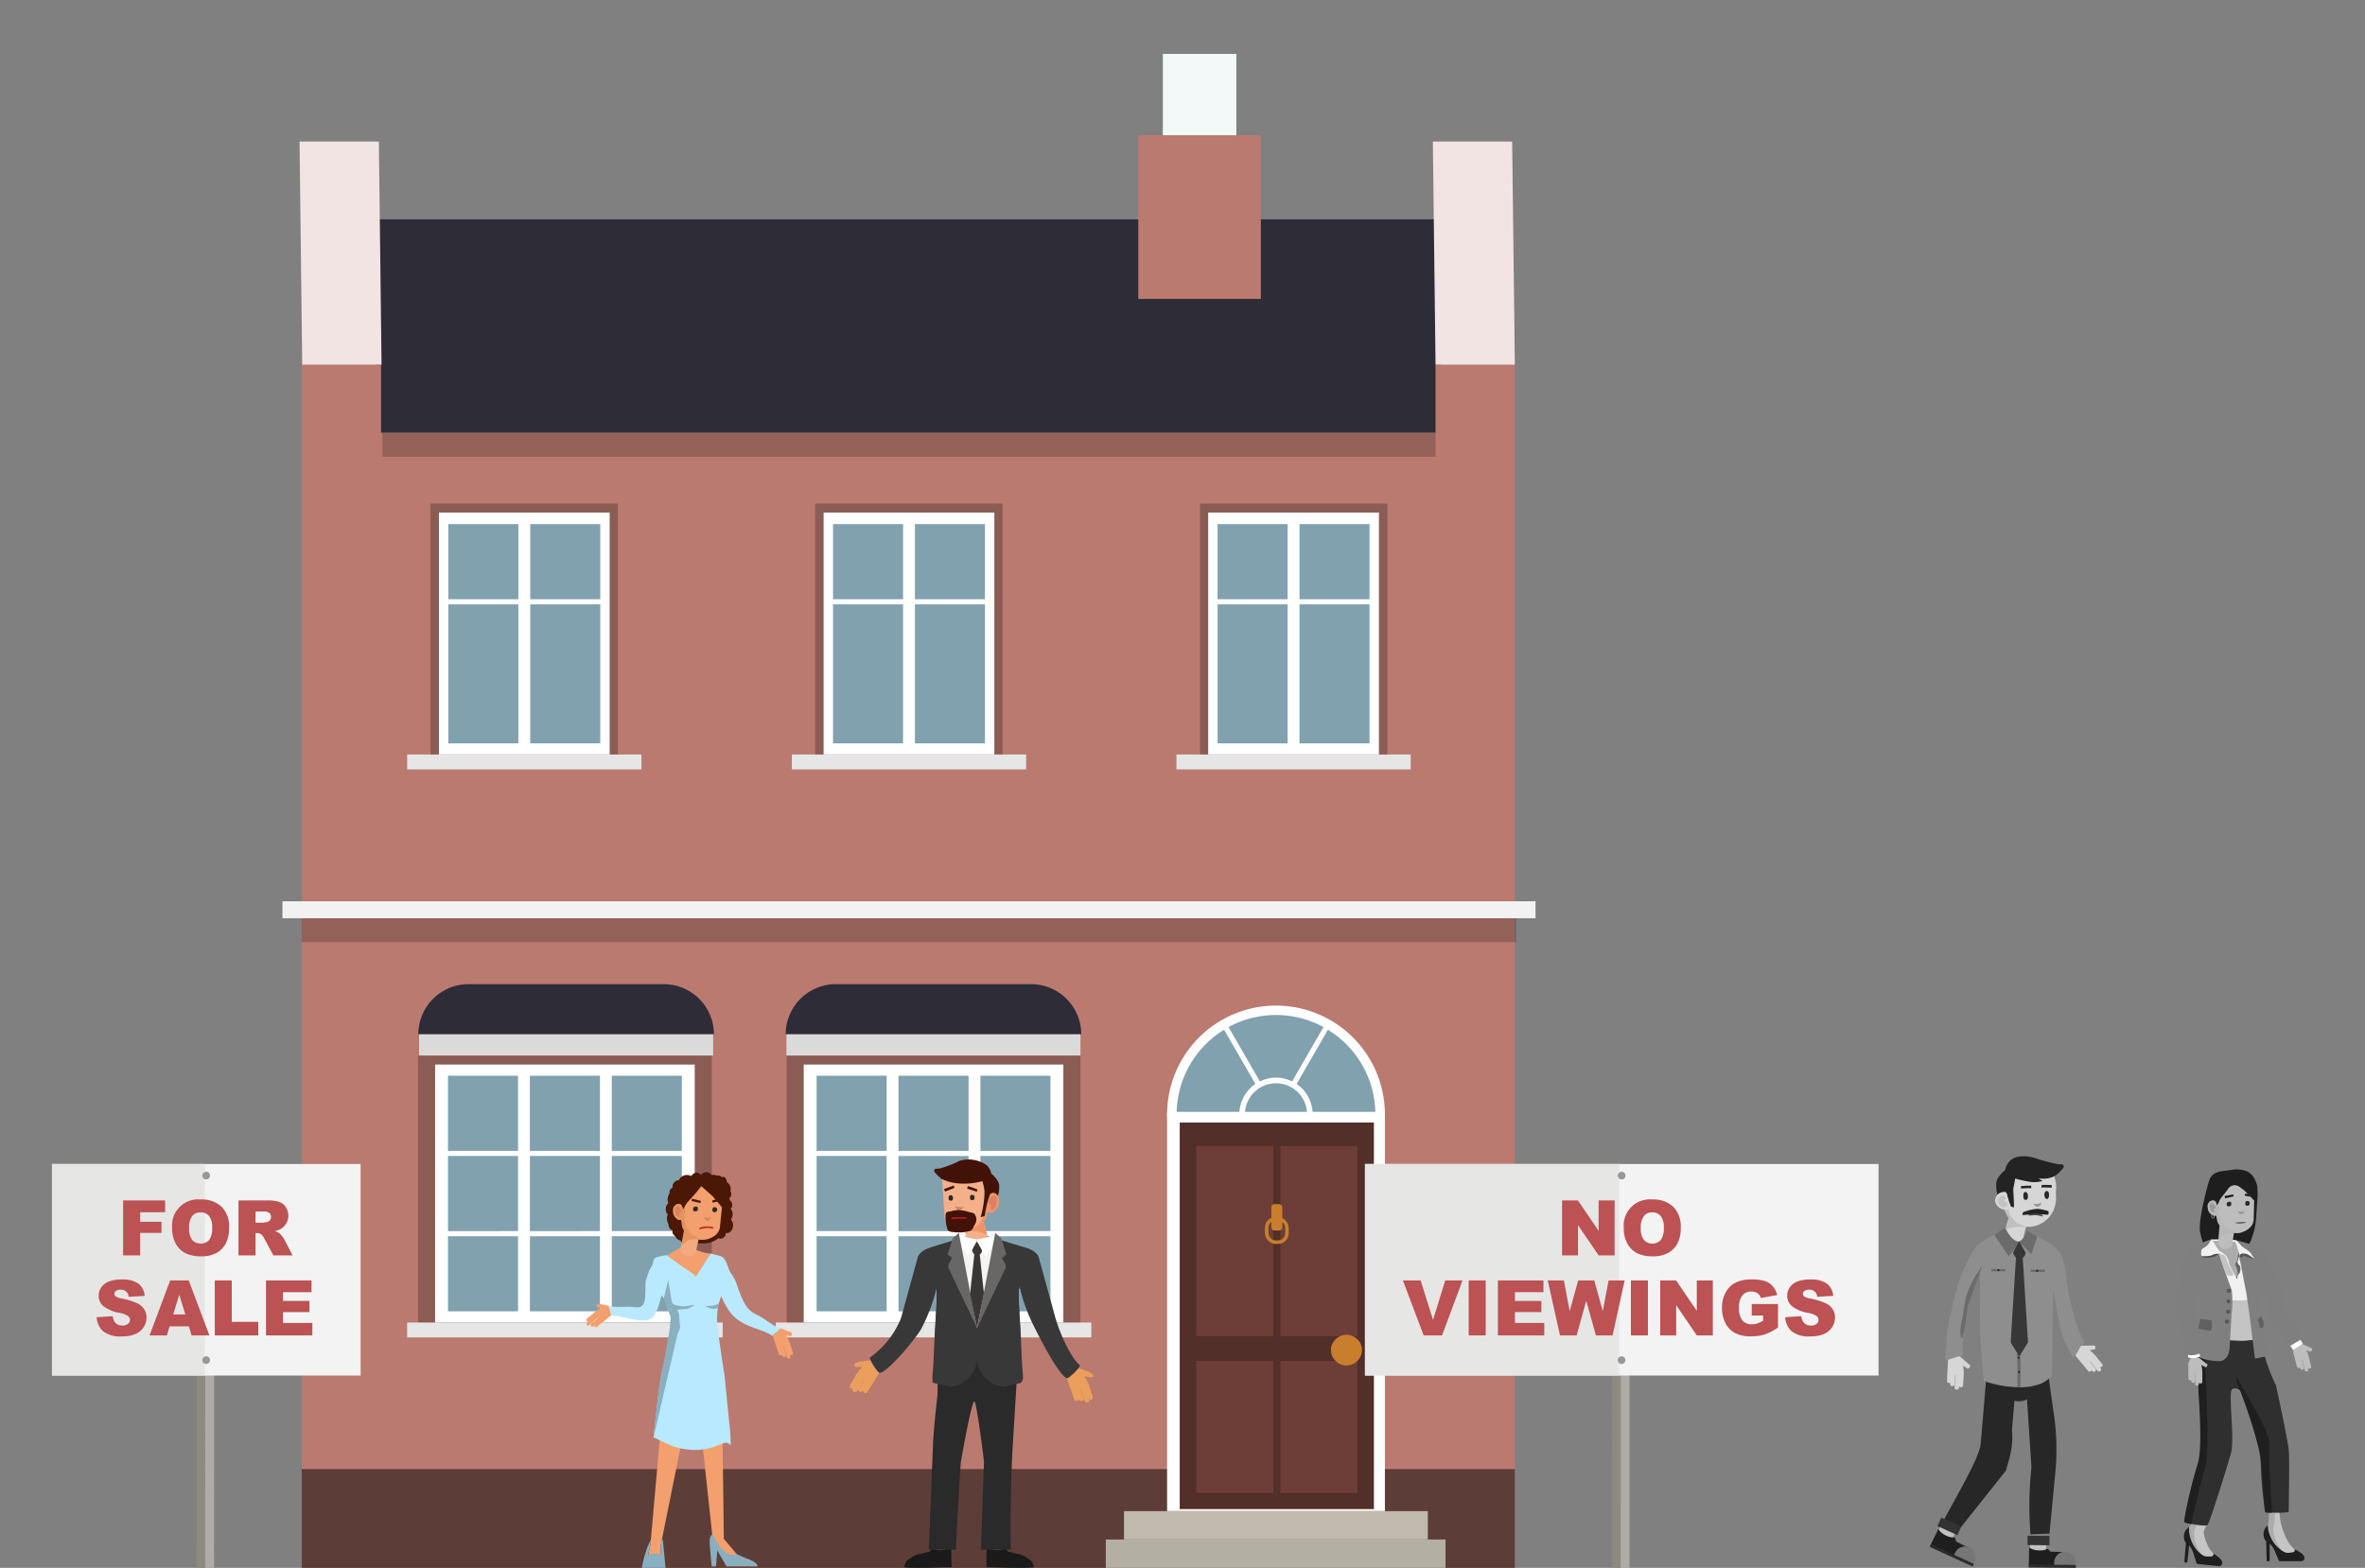 <?xml version="1.0" encoding="UTF-8"?>
<svg xmlns="http://www.w3.org/2000/svg" xmlns:xlink="http://www.w3.org/1999/xlink" width="334.253" height="221.657" viewBox="0 0 334.253 221.657">
  <rect x="0" y="0" width="334.253" height="221.657" fill="#808080" stroke="none"/>
  <defs>
    <style>.cls-1{fill:#c1c1c1;}.cls-2{fill:#272727;}.cls-3{fill:#1e1e1e;}.cls-4{fill:#767676;}.cls-5{fill:#2b2b2b;}.cls-6{fill:#333;}.cls-18,.cls-7{fill:#d6d6d6;}.cls-10,.cls-36,.cls-37,.cls-38,.cls-41,.cls-47,.cls-48,.cls-50,.cls-51,.cls-53,.cls-7,.cls-75,.cls-9{fill-rule:evenodd;}.cls-8{fill:silver;}.cls-13,.cls-9{fill:#232323;}.cls-10{fill:#c2c2c2;}.cls-11{fill:#989898;}.cls-12{fill:#2a2a2a;}.cls-14{fill:#8e8e8e;}.cls-15{fill:#6b6b6b;}.cls-16{fill:#1f1f1f;}.cls-17{fill:#373737;}.cls-19{fill:#4d4d4d;}.cls-20{fill:#c5c5c5;}.cls-21{fill:#acacac;}.cls-22{fill:#f0f0f0;}.cls-23{fill:#c3c3c3;}.cls-24{fill:#7f7f7f;}.cls-25{fill:#bdbdbd;}.cls-26,.cls-47{fill:#fff;}.cls-27{fill:#2f2f2f;}.cls-28,.cls-30{opacity:0.4;}.cls-29{fill:#0f0f0f;}.cls-31{fill:#656565;}.cls-32{fill:#606060;}.cls-33{fill:#565656;}.cls-34{fill:#b7b7b7;}.cls-35{fill:#ababab;}.cls-36,.cls-54{fill:#2e2c37;}.cls-37,.cls-43{fill:#ba7a70;}.cls-38{fill:#5d3d38;}.cls-39{fill:#f2f2f2;}.cls-40{opacity:0.2;}.cls-41{fill:#f1e4e2;}.cls-42{fill:#f3f9f8;}.cls-44{fill:#522f29;}.cls-45{fill:#6d3e37;}.cls-46{fill:#c87e2c;}.cls-48{fill:#81a1ae;}.cls-49{fill:none;stroke:#c87e2c;stroke-miterlimit:10;stroke-width:0.5px;}.cls-50{fill:#c0b9ad;}.cls-51{fill:#b4afa3;}.cls-52{fill:#8b5c54;}.cls-53{fill:#e6e6e6;}.cls-55{fill:#dadada;}.cls-56{fill:#4a1804;}.cls-57{fill:#f49f6e;}.cls-58{fill:#b8e9ff;}.cls-59{fill:#8aafbf;}.cls-60{fill:#f4aa7f;}.cls-61{fill:#e69363;}.cls-62{fill:#db8061;}.cls-63{fill:#d08564;}.cls-64{fill:#272c26;}.cls-65{fill:#bd1b25;}.cls-66{fill:#eaa05c;}.cls-67{fill:#383838;}.cls-68{fill:#535353;}.cls-69{fill:#1a1a1a;}.cls-70{fill:url(#radial-gradient);}.cls-71{fill:url(#radial-gradient-2);}.cls-72{fill:#f4b089;}.cls-73{fill:#ef9369;}.cls-74,.cls-75{fill:#421209;}.cls-76{fill:#f5f4f2;}.cls-77{fill:#686765;}.cls-78{fill:#3a3635;}.cls-79{fill:#8f8a80;}.cls-80{fill:#afaca8;}.cls-81{fill:#f3f3f3;}.cls-82{fill:#e6e6e5;}.cls-83{fill:#bc5253;}</style>
    <radialGradient id="radial-gradient" cx="-2627.964" cy="175.56" r="2.558" gradientTransform="translate(2764.297)" gradientUnits="userSpaceOnUse">
      <stop offset="0" stop-color="#fff"></stop>
      <stop offset="1" stop-color="#8bc4eb"></stop>
    </radialGradient>
    <radialGradient id="radial-gradient-2" cx="394.229" cy="175.56" r="2.558" gradientTransform="matrix(-1, 0, 0, 1, 534.091, 0)" xlink:href="#radial-gradient"></radialGradient>
  </defs>
  <g id="Layer_1" data-name="Layer 1">
    <g id="Symbol_9ashasd_0_Layer2_0_MEMBER_16_MEMBER_39_FILL" data-name="Symbol 9ashasd 0 Layer2 0 MEMBER 16 MEMBER 39 FILL">
      <path class="cls-1" d="M273.893,216.713l.645-1.764,2.224,1.048-.913,1.578Z"></path>
    </g>
    <g id="Symbol_9ashasd_0_Layer2_0_MEMBER_16_MEMBER_40_FILL" data-name="Symbol 9ashasd 0 Layer2 0 MEMBER 16 MEMBER 40 FILL">
      <path class="cls-1" d="M286.826,217.444l.13,1.874,2.166-.01.192-1.813Z"></path>
    </g>
    <g id="Symbol_9ashasd_0_Layer2_0_MEMBER_16_MEMBER_41_FILL" data-name="Symbol 9ashasd 0 Layer2 0 MEMBER 16 MEMBER 41 FILL">
      <path class="cls-2" d="M280.784,194.115l-.806,9.536c.033,1.759-1.974,5.252-5.203,11.138l2.109,1.446,6.65-8.363c.04-.548,1.119-2.943.823-5.696l.347-4.146.263.051a2.862,2.862,0,0,0,.736.002q.682-.117.777-.303l.633,9.674a50.754,50.754,0,0,0-.135,9.462l2.685-.109.858-9.005a34.486,34.486,0,0,0-.329-8.439l-.791-5.669a21.741,21.741,0,0,1-4.722,1.031,7.455,7.455,0,0,1-2.909-.192Z"></path>
    </g>
    <g id="Symbol_9ashasd_0_Layer2_0_MEMBER_16_MEMBER_42_FILL" data-name="Symbol 9ashasd 0 Layer2 0 MEMBER 16 MEMBER 42 FILL">
      <path class="cls-3" d="M273.94,216.188a2.917,2.917,0,0,0,1.451,1.049,2.541,2.541,0,0,0,.62.122l.288.003.164.557a15.727,15.727,0,0,0,1.931.914l-1.318,1.618-4.26-1.945Z"></path>
    </g>
    <g id="Symbol_9ashasd_0_Layer2_0_MEMBER_16_MEMBER_43_FILL" data-name="Symbol 9ashasd 0 Layer2 0 MEMBER 16 MEMBER 43 FILL">
      <path class="cls-4" d="M276.41,219.375a1.445,1.445,0,0,1,.815-.657,1.355,1.355,0,0,1,1.075.041,1.487,1.487,0,0,1,.79.876,1.444,1.444,0,0,1,.039,1.112q-.265.651-.73.471a7.7,7.7,0,0,1-.977-.607,8.785,8.785,0,0,0-1.022-.37Q275.987,220.018,276.41,219.375Z"></path>
    </g>
    <g id="Symbol_9ashasd_0_Layer2_0_MEMBER_16_MEMBER_44_FILL" data-name="Symbol 9ashasd 0 Layer2 0 MEMBER 16 MEMBER 44 FILL">
      <path class="cls-5" d="M272.732,218.693l.17-.373,6.07,2.772-.17.373Z"></path>
    </g>
    <g id="Symbol_9ashasd_0_Layer2_0_MEMBER_16_MEMBER_45_FILL" data-name="Symbol 9ashasd 0 Layer2 0 MEMBER 16 MEMBER 45 FILL">
      <path class="cls-3" d="M287.28,219.028l-.496-.209-.052,2.575,4.653.041.544-2.015-2.136-.048-.377-.442a1.808,1.808,0,0,1-.851.256A3.241,3.241,0,0,1,287.28,219.028Z"></path>
    </g>
    <g id="Symbol_9ashasd_0_Layer2_0_MEMBER_16_MEMBER_46_FILL" data-name="Symbol 9ashasd 0 Layer2 0 MEMBER 16 MEMBER 46 FILL">
      <path class="cls-4" d="M290.815,219.791a1.446,1.446,0,0,0-.476.932q-.094.76.374.793a5.466,5.466,0,0,0,1.084-.078,6.215,6.215,0,0,1,1.14.156q.498-.025.475-.728a1.444,1.444,0,0,0-.489-.999,1.487,1.487,0,0,0-1.079-.478A1.454,1.454,0,0,0,290.815,219.791Z"></path>
    </g>
    <g id="Symbol_9ashasd_0_Layer2_0_MEMBER_16_MEMBER_47_FILL" data-name="Symbol 9ashasd 0 Layer2 0 MEMBER 16 MEMBER 47 FILL">
      <path class="cls-5" d="M286.734,221.189l-.004.41,6.643.058.004-.41Z"></path>
    </g>
    <g id="Symbol_9ashasd_0_Layer2_0_MEMBER_16_MEMBER_48_FILL" data-name="Symbol 9ashasd 0 Layer2 0 MEMBER 16 MEMBER 48 FILL">
      <path class="cls-6" d="M276.641,217.036l.547-1.198-2.822-1.289-.547,1.198Z"></path>
    </g>
    <g id="Symbol_9ashasd_0_Layer2_0_MEMBER_16_MEMBER_49_FILL" data-name="Symbol 9ashasd 0 Layer2 0 MEMBER 16 MEMBER 49 FILL">
      <path class="cls-6" d="M289.656,218.463l.011-1.317-3.102-.027-.011,1.317Z"></path>
    </g>
    <path class="cls-7" d="M286.595,164.339c2.181-.143,4.386,1.288,3.961,4.131.01.247.045.841.022,1.079a3.981,3.981,0,0,1-3.601,3.886,3.422,3.422,0,0,1-.616-.02c-.012.022-.027.035-.038.059l-.387,1.642q-.036.261-.509.351a2.042,2.042,0,0,1-.811.004q-.345-.058-.787-.68a1.653,1.653,0,0,1-.434-.89l.535-1.754a3.668,3.668,0,0,1-.205-.354,4.9,4.9,0,0,1-.888-2.647C282.732,166.635,284.414,164.482,286.595,164.339Z"></path>
    <g id="Symbol_9ashasd_0_Layer2_0_MEMBER_16_MEMBER_27_FILL" data-name="Symbol 9ashasd 0 Layer2 0 MEMBER 16 MEMBER 27 FILL">
      <path class="cls-8" d="M286.316,173.503a5.007,5.007,0,0,0-1.869.035,8.506,8.506,0,0,1-1.024.25l.464-1.592a2.193,2.193,0,0,1-.339-.618c-.206-.492-.361-.716-.338-.81l.479-.632a.439.439,0,0,0,.184-.133l.142-.204-.116.81a2.274,2.274,0,0,0,.453,1.525,3.338,3.338,0,0,0,1.054.928,3.469,3.469,0,0,0,.788.32,1.875,1.875,0,0,0,.67.08Z"></path>
    </g>
    <path class="cls-9" d="M284.543,168.086c-.019.075.162,2.634.071,2.615s-.512-.135-.531-.315-.386-1.327-.509-1.707-1.239.234-1.27.204a4.618,4.618,0,0,1-.171-1.495c-.013-.993,1.258-1.97,1.258-1.97a2.477,2.477,0,0,1,.685-1.3c.612-.642,1.903-.873,3.499-.413a23.894,23.894,0,0,0,3.231.868,4.328,4.328,0,0,0,.544.032.324.324,0,0,1,.246.539c-.154.176-.329.37-.509.557a2.958,2.958,0,0,1-1.877.916c-.659.059-1.174-.027-1.04.041s.504.315.504.315a4.521,4.521,0,0,1-1.898.091,17.056,17.056,0,0,1-1.963-.447C284.808,166.709,284.543,168.086,284.543,168.086Z"></path>
    <path class="cls-7" d="M283.127,168.518c.67-.036.47.467.748,1.319.491.789.339,1.135-.331,1.171a1.486,1.486,0,0,1-1.562-1.16A1.241,1.241,0,0,1,283.127,168.518Z"></path>
    <path class="cls-10" d="M282.56,169.314a.822.822,0,0,0,.074,1.068c.281.268.569.464.872.209s.307-.594.077-.626-.438-.116-.33-.267.174-.147.221-.316-.22-.328-.22-.328A.664.664,0,0,0,282.56,169.314Z"></path>
    <g id="Symbol_9ashasd_0_Layer2_0_MEMBER_16_MEMBER_29_FILL" data-name="Symbol 9ashasd 0 Layer2 0 MEMBER 16 MEMBER 29 FILL">
      <path class="cls-11" d="M288.037,170.605q-.38.058-.688-.488a.914.914,0,0,0,.605.073,1.355,1.355,0,0,0,.45-.108l.135-.069-.111.289A.551.551,0,0,1,288.037,170.605Z"></path>
    </g>
    <g id="Symbol_9ashasd_0_Layer2_0_MEMBER_16_MEMBER_30_FILL" data-name="Symbol 9ashasd 0 Layer2 0 MEMBER 16 MEMBER 30 FILL">
      <path class="cls-12" d="M286.498,168.675a.628.628,0,0,1,.118.391q.027.56-.313.563-.315.038-.342-.521-.022-.59.318-.593Q286.404,168.505,286.498,168.675Z"></path>
    </g>
    <g id="Symbol_9ashasd_0_Layer2_0_MEMBER_16_MEMBER_31_FILL" data-name="Symbol 9ashasd 0 Layer2 0 MEMBER 16 MEMBER 31 FILL">
      <path class="cls-12" d="M289.264,168.376q.31-.009.337.551-.003.555-.318.593-.125.009-.219-.161a.629.629,0,0,1-.118-.391Q288.914,168.44,289.264,168.376Z"></path>
    </g>
    <g id="Symbol_9ashasd_0_Layer2_0_MEMBER_16_MEMBER_33_FILL" data-name="Symbol 9ashasd 0 Layer2 0 MEMBER 16 MEMBER 33 FILL">
      <path class="cls-13" d="M287.078,167.633l.003.34a11.374,11.374,0,0,0-1.43.063l-.033-.345A10.661,10.661,0,0,1,287.078,167.633Z"></path>
    </g>
    <g id="Symbol_9ashasd_0_Layer2_0_MEMBER_16_MEMBER_34_FILL" data-name="Symbol 9ashasd 0 Layer2 0 MEMBER 16 MEMBER 34 FILL">
      <path class="cls-13" d="M289.975,167.546l-.002.37a13.591,13.591,0,0,0-1.444-.032l.032-.365Q289.58,167.509,289.975,167.546Z"></path>
    </g>
    <path class="cls-14" d="M279.618,175.944a18.085,18.085,0,0,1,2.196-1.407l1.647-.995a4.228,4.228,0,0,0,.48,1.03,1.738,1.738,0,0,0,1.441,1.03.89.89,0,0,0,.927-.824l-.034-.858c2.494,1.396,2.959,1.508,3.521,1.861,2.3,2.222,2.025,3.296.46,3.532-.043.009-.034.172-.034.172l-.206,15.061-.549.446a4.715,4.715,0,0,1-1.064.652,8.781,8.781,0,0,1-3.295.48,15.962,15.962,0,0,1-4.736-.892l-.481-5.903q-.103-1.407-.069-5.422l.034-4.015-.11.195-.988-3.078A4.096,4.096,0,0,1,279.618,175.944Z"></path>
    <path class="cls-15" d="M285.137,175.618s.09,4.024,0,5.155-.112,6.001-.112,6.518.001,4.611.076,5.042.007,3.79.007,3.79h.442s.073-3.643,0-4.094-.176-4.2-.168-4.782.133-6.141.168-6.475,0-5.152,0-5.152Z"></path>
    <circle class="cls-16" cx="285.304" cy="175.849" r="0.141"></circle>
    <circle class="cls-16" cx="285.383" cy="177.861" r="0.141"></circle>
    <circle class="cls-16" cx="285.383" cy="179.873" r="0.141"></circle>
    <circle class="cls-16" cx="285.322" cy="181.885" r="0.141"></circle>
    <circle class="cls-16" cx="285.26" cy="183.896" r="0.141"></circle>
    <circle class="cls-16" cx="285.207" cy="185.908" r="0.141"></circle>
    <circle class="cls-16" cx="285.207" cy="187.92" r="0.141"></circle>
    <circle class="cls-16" cx="285.245" cy="189.931" r="0.141"></circle>
    <circle class="cls-16" cx="285.304" cy="191.943" r="0.141"></circle>
    <circle class="cls-16" cx="285.349" cy="193.955" r="0.141"></circle>
    <rect class="cls-15" x="287.008" y="179.491" width="2.004" height="0.323"></rect>
    <rect class="cls-15" x="281.438" y="179.409" width="2.004" height="0.323"></rect>
    <circle class="cls-16" cx="287.923" cy="179.652" r="0.141"></circle>
    <circle class="cls-16" cx="282.44" cy="179.57" r="0.141"></circle>
    <g id="Symbol_1_Newcz_0_Layer2_2_MEMBER_25_MEMBER_0_MEMBER_0_MEMBER_0_FILL" data-name="Symbol 1 Newcz 0 Layer2 2 MEMBER 25 MEMBER 0 MEMBER 0 MEMBER 0 FILL">
      <path class="cls-15" d="M286.241,174.64l.206-.686,1.476.892-.824,2.437-1.716-1.716A3.061,3.061,0,0,0,286.241,174.64Z"></path>
    </g>
    <g id="Symbol_1_Newcz_0_Layer2_2_MEMBER_26_MEMBER_0_MEMBER_0_MEMBER_0_FILL" data-name="Symbol 1 Newcz 0 Layer2 2 MEMBER 26 MEMBER 0 MEMBER 0 MEMBER 0 FILL">
      <path class="cls-15" d="M285.383,175.6l-1.476,2.025-2.059-3.054,1.476-.995a7.571,7.571,0,0,0,.789,1.167A2.271,2.271,0,0,0,285.383,175.6Z"></path>
    </g>
    <path class="cls-17" d="M285.877,177.785s.223-.05.347-.417a.916.916,0,0,0,.042-.317L285.4,175.51a9.879,9.879,0,0,0-.865,1.541c-.014.051-.002.097.042.208a1.32,1.32,0,0,0,.347.526l-.75,12.006,1.226,1.967,1.226-1.967Z"></path>
    <path class="cls-13" d="M286.507,171.18a5.918,5.918,0,0,1,1.462-.277,6.313,6.313,0,0,1,1.51.323c.137.129,0,.504,0,.504l-.94-.056a19.236,19.236,0,0,0-2.127.056,3.153,3.153,0,0,1-.59.039c0-.032.108-.405.108-.405Z"></path>
    <path class="cls-14" d="M275.992,184.277l.755-2.723a17.908,17.908,0,0,1,1.542-3.609c.33-.642.625-1.162.886-1.575l.944,2.942-1.043,1.847a9.359,9.359,0,0,0-1.115,3.248c-.044,1.377-.401,3.436-.544,5.033a8.184,8.184,0,0,0,.029,2.154l-2.505.742a19.117,19.117,0,0,1,.136-2.119,17.485,17.485,0,0,1,.45-3.707A16.201,16.201,0,0,0,275.992,184.277Z"></path>
    <g id="Symbol_1_Newcz_0_Layer2_2_MEMBER_27_MEMBER_0_MEMBER_0_MEMBER_0_FILL" data-name="Symbol 1   Newcz 0 Layer2 2 MEMBER 27 MEMBER 0 MEMBER 0 MEMBER 0 FILL">
      <path class="cls-18" d="M276.924,191.73l.042.038.082.036,1.263,1.107q.27.168.041.421-.168.27-.421.041l-.498-.298.083.459.033.683-.101,1.637q-.046.304-.329.278a.391.391,0,0,1-.249-.149l-.011.182a.293.293,0,0,1-.308.297q-.302-.005-.299-.348l.141-1.639-.002-.04-.046-.119-.113,1.395a.252.252,0,0,1-.31.257.256.256,0,0,1-.226-.09.24.24,0,0,1-.052-.239l-.008-.161-.159.048a.293.293,0,0,1-.297-.308l.136-2.988Z"></path>
    </g>
    <g id="Symbol_1_Newcz_0_Layer2_2_MEMBER_29_MEMBER_0_MEMBER_0_MEMBER_0_FILL" data-name="Symbol 1   Newcz 0 Layer2 2 MEMBER 29 MEMBER 0 MEMBER 0 MEMBER 0 FILL">
      <path class="cls-15" d="M277.894,183.326a11.587,11.587,0,0,1,1.345-3.018l.951-1.411-2.124,5.88a33.666,33.666,0,0,1-.475,3.353l-.27,1.024q-.146.18-.247-.608a6.597,6.597,0,0,1,.199-1.87C277.518,185.615,277.61,184.288,277.894,183.326Z"></path>
    </g>
    <path class="cls-14" d="M290.498,184.049l-.482-2.784a14.378,14.378,0,0,1-.266-3.614c.024-.722.068-1.317.127-1.802a9.873,9.873,0,0,1,1.416,1.433,13.299,13.299,0,0,1,.66,2.631,34.49,34.49,0,0,0,1.762,7.966,7.585,7.585,0,0,0,.929,1.838l-1.599,2.26q-.65-1.096-1.197-2.251C291.042,188.028,290.713,184.964,290.498,184.049Z"></path>
    <g id="Symbol_1_Newcz_0_Layer2_2_MEMBER_27_MEMBER_0_MEMBER_0_MEMBER_0_FILL-2" data-name="Symbol 1   Newcz 0 Layer2 2 MEMBER 27 MEMBER 0 MEMBER 0 MEMBER 0 FILL">
      <path class="cls-18" d="M294.12,190.28h.054l.08-.027,1.583-.027q.295-.054.295.268.054.295-.268.295l-.536.107.349.268.456.456.966,1.207a.263.263,0,0,1-.054.402.368.368,0,0,1-.268.054l.107.134a.276.276,0,0,1-.027.402q-.215.188-.429-.054l-.939-1.234-.027-.027-.107-.054.805,1.046a.237.237,0,0,1-.054.376.241.241,0,0,1-.215.08.226.226,0,0,1-.188-.134l-.107-.107-.08.134a.276.276,0,0,1-.402-.027l-1.797-2.173Z"></path>
    </g>
    <g id="Symbol_1_Newcz_0_Layer2_2_MEMBER_30_MEMBER_0_MEMBER_0_MEMBER_0_FILL" data-name="Symbol 1   Newcz 0 Layer2 2 MEMBER 30 MEMBER 0 MEMBER 0 MEMBER 0 FILL">
      <path class="cls-19" d="M288.702,171.911q-.07.133-.202.029l-.703-.15-.774.05a.357.357,0,0,1-.302-.007q-.133-.07.037-.134a3.557,3.557,0,0,1,1.815.04A.159.159,0,0,1,288.702,171.911Z"></path>
    </g>
    <g id="Symbol_1_Newczasjhcczz22_0_Layer2_4_MEMBER_28_FILL" data-name="Symbol 1   Newczasjhcczz22 0 Layer2 4 MEMBER 28 FILL">
      <path class="cls-20" d="M313.865,206.565l.009.373a.22.22,0,0,1-.006.058,26.665,26.665,0,0,1-.99,2.825,21.608,21.608,0,0,0-1.016,5.739c-.017.326-.53.691-.359,1.4a7.104,7.104,0,0,0,.591,1.678,4.329,4.329,0,0,0,.887,1.159.217.217,0,0,1-.013.333q-.58.441-.804.591a.213.213,0,0,1-.25-.011l-1.23-.967a.215.215,0,0,1-.064-.082l-.683-1.551a.216.216,0,0,1-.017-.062l-.123-1.055a.216.216,0,0,1,0-.049l1.101-3.072a.212.212,0,0,0,.004-.047l-.142-4.032c0-.005,0-.011,0-.016l.018-2.851a.213.213,0,0,1,.021-.086l1.053-2.169a.215.215,0,0,1,.354-.049l1.608,1.805A.215.215,0,0,1,313.865,206.565Z"></path>
    </g>
    <g id="Symbol_1_Newczasjhcczz22_0_Layer2_4_MEMBER_29_FILL" data-name="Symbol 1   Newczasjhcczz22 0 Layer2 4 MEMBER 29 FILL">
      <path class="cls-21" d="M311.082,205.332q.393-.529.498-.685a.206.206,0,0,0,.035-.113l.008-.339,2.218,2.085a.215.215,0,0,1,.054.231l-.069.185-1.454-1.926a.213.213,0,0,0-.313-.034,6.552,6.552,0,0,0-.918,2.702,11.432,11.432,0,0,0,.035,1.896q.026,2.286.144,3.54c.089.997-.74,1.976-1.063,3.176a.262.262,0,0,1-.013.036l-.098.217a.22.22,0,0,0-.018.057,4.497,4.497,0,0,0,.035,1.164,4.644,4.644,0,0,0,.912,2.105.213.213,0,0,1-.152.34l-.23.022a.215.215,0,0,1-.211-.115l-.838-1.621a.214.214,0,0,1-.018-.047l-.371-1.497a.214.214,0,0,1-.003-.089l.132-.743a.185.185,0,0,1,.011-.039c.104-.254.848-.6.977-1.099a14.595,14.595,0,0,0,.125-3.492q-.073-1.678-.109-2.516c-.033-.972.243-.47.364-1.27A6.01,6.01,0,0,1,311.082,205.332Z"></path>
    </g>
    <g id="Symbol_1_Newczasjhcczz22_0_Layer2_4_MEMBER_32_FILL" data-name="Symbol 1   Newczasjhcczz22 0 Layer2 4 MEMBER 32 FILL">
      <path class="cls-16" d="M312.132,220.045a1.674,1.674,0,0,0,.523-.038.305.305,0,0,0,.176-.226l.015-.151.681.497q.591.488.55.88-.043.423-.53.403l-2.938-.301a.215.215,0,0,1-.183-.151l-.393-1.282a3.918,3.918,0,0,0-.416-.917l-.017-.023-.208-.255-.232,2.262a.215.215,0,0,1-.236.192h0a.215.215,0,0,1-.192-.231l.202-2.497a.212.212,0,0,0-.046-.159.956.956,0,0,1-.177-.37,2.068,2.068,0,0,1-.001-.885,1.565,1.565,0,0,1,.37-.633l.306-.304-.002.596c0,.009,0,.018.001.028a5.298,5.298,0,0,0,.39,1.522,4.25,4.25,0,0,0,.984,1.413,2.78,2.78,0,0,0,.766.567A1.473,1.473,0,0,0,312.132,220.045Z"></path>
    </g>
    <g id="Symbol_1_Newcz_0_Layer2_3_MEMBER_9_MEMBER_0_MEMBER_0_MEMBER_0_FILL-2" data-name="Symbol 1 Newcz 0 Layer2 3 MEMBER 9 MEMBER 0 MEMBER 0 MEMBER 0 FILL-2">
      <path class="cls-3" d="M317.555,165.587a4.391,4.391,0,0,0-1.719-.258l-1.458.201a4.747,4.747,0,0,0-1.028.208,1.899,1.899,0,0,0-.952.759l-.22.559s-1.552,5.329-1.231,7.102c1.047,5.795,6.019,3.796,7.171,1.255a11.747,11.747,0,0,0,.735-3.039l.229-3.366-.036-1.216a3.387,3.387,0,0,0-.287-.885A2.474,2.474,0,0,0,317.555,165.587Z"></path>
    </g>
    <g id="Symbol_1_Newczasjhcczz22_0_Layer2_4_MEMBER_5_FILL" data-name="Symbol 1   Newczasjhcczz22 0 Layer2 4 MEMBER 5 FILL">
      <path class="cls-22" d="M314.463,180.498q-.152-.789-.334-1.609-.395-1.609-.577-1.639l3.126.217-.061.451,1.76,6.04-4.037-.091Z"></path>
    </g>
    <g id="Symbol_1_Newczasjhcczz22_0_Layer2_4_MEMBER_6_FILL" data-name="Symbol 1   Newczasjhcczz22 0 Layer2 4 MEMBER 6 FILL">
      <path class="cls-23" d="M314.948,189.628l-.394-5.883a16.13,16.13,0,0,0,2.003.121,4.284,4.284,0,0,0,1.093-.121l.303-.152.576,6.034-1.396.395Z"></path>
    </g>
    <g id="Symbol_1_Newczasjhcczz22_0_Layer2_4_MEMBER_7_FILL" data-name="Symbol 1   Newczasjhcczz22 0 Layer2 4 MEMBER 7 FILL">
      <path class="cls-24" d="M313.552,177.25l1.882,5.19.061,1.002a13.47,13.47,0,0,1-.091,2.246l-.455.516-1.67.061-1.487-.455-.637-1.214a8.645,8.645,0,0,0-.121-1.639,7.868,7.868,0,0,0-.334-1.366l-.212-.577-.607.273c-.041.04-1.467-2.55-1.123-3.4l.486-1.123,1.002.303,2.489-.273Z"></path>
    </g>
    <g id="Symbol_1_Newczasjhcczz22_0_Layer2_4_MEMBER_0_FILL" data-name="Symbol 1   Newczasjhcczz22 0 Layer2 4 MEMBER 0 FILL">
      <path class="cls-25" d="M326.64,193.182a.239.239,0,0,1-.204.302.332.332,0,0,1-.245-.06l.038.153a.243.243,0,0,1-.179.316q-.247.068-.325-.208l-.291-1.373-.004-.031-.07-.095.247,1.169a.22.22,0,0,1-.189.287.236.236,0,0,1-.205-.02.204.204,0,0,1-.102-.181l-.048-.126-.113.078a.256.256,0,0,1-.326-.178l-.496-1.992a1.515,1.515,0,0,1,.225-.957l-.528-1.024.802-.504.525,1.261a.85.85,0,0,1,.363.063l1.107.507q.26.075.132.33-.072.266-.335.13l-.482-.116.189.351.189.554Z"></path>
    </g>
    <g id="Symbol_1_Newczasjhcczz22_0_Layer2_4_MEMBER_4_FILL" data-name="Symbol 1   Newczasjhcczz22 0 Layer2 4 MEMBER 4 FILL">
      <path class="cls-26" d="M324.089,190.857l1.375-.895-.458-.754-1.417.887Z"></path>
    </g>
    <g id="Symbol_1_Newczasjhcczz22_0_Layer2_4_MEMBER_7_FILL-2" data-name="Symbol 1   Newczasjhcczz22 0 Layer2 4 MEMBER 7 FILL">
      <path class="cls-24" d="M317.88,180.036l.973-.017.617.251a5.76,5.76,0,0,1,.341,1.02,8.671,8.671,0,0,1,.355,1.415q.262,1.357.409,2.87c.083.605,1.512,2.351,2.876,4.836l2.034-1.212c-2.104-3.175-2.694-4.578-2.853-5.605a11.104,11.104,0,0,0-3.34-7.234S317.736,180.527,317.88,180.036Z"></path>
    </g>
    <g id="Symbol_1_Newczasjhcczz22_0_Layer2_4_MEMBER_8_FILL" data-name="Symbol 1   Newczasjhcczz22 0 Layer2 4 MEMBER 8 FILL">
      <path class="cls-24" d="M317.498,182.896l1.123-5.706-.03-.698.85.698.273,2.034.182.546a5.392,5.392,0,0,1,.212,1.093,7.835,7.835,0,0,1-.546,2.55l-.182,1.457-.395.789-1.093-.03Z"></path>
    </g>
    <g id="Symbol_1_Newczasjhcczz22_0_Layer2_4_MEMBER_9_FILL" data-name="Symbol 1   Newczasjhcczz22 0 Layer2 4 MEMBER 9 FILL">
      <path class="cls-27" d="M318.743,187.904l1.335,3.892.243,1.062a13.867,13.867,0,0,1,.273,2.125,11.579,11.579,0,0,1-.061,1.967,22.494,22.494,0,0,1-.364,3.248c-.263,1.093-.168-1.921-.573-.829l-3.932-4.455-3.882,8.556-.113-11.522,2.034-.607,1.335-1.872c.749.061,1.791.099,2.155.078l1.244-.121Z"></path>
    </g>
    <g id="Symbol_1_Newczasjhcczz22_0_Layer2_4_MEMBER_10_FILL" data-name="Symbol 1   Newczasjhcczz22 0 Layer2 4 MEMBER 10 FILL">
      <path class="cls-23" d="M315.525,180.407l-.455-.061a.969.969,0,0,1-.425-.182L313.552,177.25a3.244,3.244,0,0,1,.698.182q.364.152.577.971a15.428,15.428,0,0,0,.698,1.427l.061.243Q315.646,180.346,315.525,180.407Z"></path>
    </g>
    <g id="Symbol_1_Newczasjhcczz22_0_Layer2_4_MEMBER_11_FILL" data-name="Symbol 1   Newczasjhcczz22 0 Layer2 4 MEMBER 11 FILL">
      <path class="cls-23" d="M316.284,178.312l.334-.395.061.212-.182.03Z"></path>
    </g>
    <g id="Symbol_1_Newczasjhcczz22_0_Layer2_4_MEMBER_13_FILL" data-name="Symbol 1   Newczasjhcczz22 0 Layer2 4 MEMBER 13 FILL">
      <path class="cls-24" d="M311.002,176.613l.152-.729a1.288,1.288,0,0,1,.577-.395l.486-.182a.822.822,0,0,1,.425-.091q.121,0-.03.425-.061.182-.152.395l-.789.577Z"></path>
    </g>
    <g id="Symbol_1_Newczasjhcczz22_0_Layer2_4_MEMBER_14_FILL" data-name="Symbol 1   Newczasjhcczz22 0 Layer2 4 MEMBER 14 FILL">
      <path class="cls-24" d="M316.041,175.338q.82.212,1.639.455,1.639.485,1.73.698a1.183,1.183,0,0,1,.03.698l.03.152-.729-.061.03,1.153a6.697,6.697,0,0,1-.243,2.034,17.444,17.444,0,0,1-1.032,2.428Z"></path>
    </g>
    <g id="Symbol_1_Newczasjhcczz22_0_Layer2_4_MEMBER_15_FILL" data-name="Symbol 1   Newczasjhcczz22 0 Layer2 4 MEMBER 15 FILL">
      <path class="cls-24" d="M313.4,185.87a4.288,4.288,0,0,0,1.336-.03l.668-.152-.304,5.166-.152.546a1.444,1.444,0,0,1-.577.789,1.306,1.306,0,0,1-1.032.243l-1.427-.121a1.063,1.063,0,0,1-.369-.11c-.464,0-.39.018-.39.018l-.364-.091a1.378,1.378,0,0,1-.455-.364.497.497,0,0,1-.152-.364l.061-.212.668-4.286a16.383,16.383,0,0,0,.212-1.669l.03-.637.789.759A3.406,3.406,0,0,0,313.4,185.87Z"></path>
    </g>
    <g class="cls-28">
      <g id="Symbol_1_Newczasjhcczz22_0_Layer2_4_MEMBER_16_FILL" data-name="Symbol 1   Newczasjhcczz22 0 Layer2 4 MEMBER 16 FILL">
        <path class="cls-29" d="M316.572,177.77l-.091-.516.789-.425,1.336,1.153-.82-.212a2.043,2.043,0,0,1-.759-.334l-.061.273A.717.717,0,0,1,316.572,177.77Z"></path>
      </g>
    </g>
    <g id="Symbol_1_Newczasjhcczz22_0_Layer2_4_MEMBER_17_FILL" data-name="Symbol 1   Newczasjhcczz22 0 Layer2 4 MEMBER 17 FILL">
      <path class="cls-24" d="M310.972,177.705l-1.244.334-.486-1.275,1.912-.88q-.03.334.061.395l.273.243Z"></path>
    </g>
    <path class="cls-30" d="M313.552,177.25a1.336,1.336,0,0,1-.708.439,4.427,4.427,0,0,1-1.356.131,2.442,2.442,0,0,1-.334-.311l1.639-.319Z"></path>
    <g id="Symbol_1_Newczasjhcczz22_0_Layer2_4_MEMBER_18_FILL" data-name="Symbol 1   Newczasjhcczz22 0 Layer2 4 MEMBER 18 FILL">
      <path class="cls-22" d="M316.845,176.192q.03.03.82.577a2.186,2.186,0,0,1,.637.698q.182.273.303.486l-.82-.546a1.42,1.42,0,0,0-.88-.182.457.457,0,0,0-.364.273l-2.99-.247a2.02,2.02,0,0,0-1.032.243,2.673,2.673,0,0,1-.668.091,1.697,1.697,0,0,1-.637-.03q-.213-.061-.061-.85,0-.091.303-.273.334-.212.455-.303a2.269,2.269,0,0,0,.364-.486q.273-.425.364-.425h.85a14.373,14.373,0,0,1,2.55.121C316.142,175.378,316.805,176.172,316.845,176.192Z"></path>
    </g>
    <g id="Symbol_1_Newczasjhcczz22_0_Layer2_4_MEMBER_19_FILL" data-name="Symbol 1   Newczasjhcczz22 0 Layer2 4 MEMBER 19 FILL">
      <path class="cls-21" d="M313.764,175.429l.03-1.062h1.578l-.091.091V175.55l.637.03a5.555,5.555,0,0,1,.334.941,2.803,2.803,0,0,1,.212,1.093q-.03.091-.152.425a.645.645,0,0,0-.091.395,1.251,1.251,0,0,0,.364.607,1.13,1.13,0,0,1-.061.911q-.152.243-.334.516v.364a16.674,16.674,0,0,1-1.123-2.125,2.474,2.474,0,0,0-.486-1.214,2.771,2.771,0,0,0-.85-.607,7.318,7.318,0,0,1-.971-1.457Z"></path>
    </g>
    <g id="Symbol_1_Newczasjhcczz22_0_Layer2_4_MEMBER_20_FILL" data-name="Symbol 1   Newczasjhcczz22 0 Layer2 4 MEMBER 20 FILL">
      <path class="cls-31" d="M316.071,179.162l-.182-.425a1.698,1.698,0,0,0,.304-.607l.212-1.093.061.152a.76.76,0,0,1,0,.425,3.653,3.653,0,0,0-.243.82.46.46,0,0,0,.182.364q.182.152.182.243a1.456,1.456,0,0,1-.061.911,2.381,2.381,0,0,0-.334.516v.364l-.182-.273a.852.852,0,0,0,.243-.698A5.167,5.167,0,0,0,316.071,179.162Z"></path>
    </g>
    <g id="Symbol_1_Newczasjhcczz22_0_Layer2_4_MEMBER_21_FILL" data-name="Symbol 1   Newczasjhcczz22 0 Layer2 4 MEMBER 21 FILL">
      <path class="cls-24" d="M319.38,184.869l.091,1.093a41.067,41.067,0,0,0,1.123,5.227q.121.364-.152.455l-1.244.516q-.486.152-.516-.243l-.789-6.29.82-.243a1.777,1.777,0,0,0,.455-.303Z"></path>
    </g>
    <g id="Symbol_1_Newczasjhcczz22_0_Layer2_4_MEMBER_22_FILL" data-name="Symbol 1   Newczasjhcczz22 0 Layer2 4 MEMBER 22 FILL">
      <path class="cls-32" d="M319.228,186.902l-.182-.303.516-.546.182.425a1.839,1.839,0,0,1,.212.668q0,.546-.303.607-.243.061-.304-.152Z"></path>
    </g>
    <g id="Symbol_1_Newczasjhcczz22_0_Layer2_4_MEMBER_23_FILL" data-name="Symbol 1   Newczasjhcczz22 0 Layer2 4 MEMBER 23 FILL">
      <path class="cls-32" d="M312.125,188.117l-1.427-.273.273-1.396,1.609.243.03.425a2.393,2.393,0,0,1-.03.698A.328.328,0,0,1,312.125,188.117Z"></path>
    </g>
    <g id="Symbol_1_Newczasjhcczz22_0_Layer2_4_MEMBER_24_FILL" data-name="Symbol 1   Newczasjhcczz22 0 Layer2 4 MEMBER 24 FILL">
      <path class="cls-33" d="M315.009,182.198a.241.241,0,0,1,.273.273q0,.303-.273.303a.268.268,0,0,1-.304-.303Q314.705,182.198,315.009,182.198Z"></path>
    </g>
    <g id="Symbol_1_Newczasjhcczz22_0_Layer2_4_MEMBER_25_FILL" data-name="Symbol 1   Newczasjhcczz22 0 Layer2 4 MEMBER 25 FILL">
      <path class="cls-33" d="M314.948,183.715a.273.273,0,1,1-.273.273A.241.241,0,0,1,314.948,183.715Z"></path>
    </g>
    <g id="Symbol_1_Newczasjhcczz22_0_Layer2_4_MEMBER_26_FILL" data-name="Symbol 1   Newczasjhcczz22 0 Layer2 4 MEMBER 26 FILL">
      <path class="cls-33" d="M314.888,185.172q.303,0,.303.273t-.303.273a.273.273,0,1,1,0-.546Z"></path>
    </g>
    <g id="Symbol_1_Newczasjhcczz22_0_Layer2_4_MEMBER_27_FILL" data-name="Symbol 1   Newczasjhcczz22 0 Layer2 4 MEMBER 27 FILL">
      <path class="cls-33" d="M314.766,186.538a.241.241,0,0,1,.273.273q0,.304-.273.304a.268.268,0,0,1-.304-.304Q314.463,186.538,314.766,186.538Z"></path>
    </g>
    <g id="Symbol_1_Newczasjhcczz22_0_Layer2_4_MEMBER_28_FILL-2" data-name="Symbol 1   Newczasjhcczz22 0 Layer2 4 MEMBER 28 FILL">
      <path class="cls-20" d="M322.595,204.37l.095.471q-.182,2.58-.395,4.31a21.613,21.613,0,0,0,0,5.828,8.277,8.277,0,0,0,.425,1.518,7.107,7.107,0,0,0,.759,1.609,4.334,4.334,0,0,0,1.214,1.214,8.842,8.842,0,0,1-1.062.941l-1.487-.941-.88-1.548-.243-1.093.03-3.217-.85-3.976-.577-4.189,2.762-4.077Z"></path>
    </g>
    <g id="Symbol_1_Newczasjhcczz22_0_Layer2_4_MEMBER_29_FILL-2" data-name="Symbol 1   Newczasjhcczz22 0 Layer2 4 MEMBER 29 FILL">
      <path class="cls-21" d="M322.515,201.913c.243-.486-.136,1.23-.116,1.17l-.061-.395.318,1.561-.061.334.126-3.15a6.678,6.678,0,0,0-2.641,4.35,22.464,22.464,0,0,0,.455,3.187q.425,2.246.759,3.46a7.793,7.793,0,0,1,.091,3.308l-.091.273a4.318,4.318,0,0,0,.152,1.184,4.761,4.761,0,0,0,1.396,2.276l-.759.152-1.093-1.67-.546-1.518.061-.82a5.848,5.848,0,0,0,.182-1.184,14.595,14.595,0,0,0-.486-3.46l-.546-2.459a12.604,12.604,0,0,1,.047-2.641C319.682,205.044,322.272,202.52,322.515,201.913Z"></path>
    </g>
    <path class="cls-27" d="M321.677,195.896s1.668,7.598,1.799,9.149-.016,8.733-.016,8.733a13.505,13.505,0,0,1-3.157,0c-.369-.245-.718-4.855-.749-5.944a15.354,15.354,0,0,0-.476-3.689c-.335-1.317-1.529-6.73-2.075-7.228-.363-.331-.827-.834-1.491-.548s.362,7.017-.193,9.032-3.022,9.872-3.308,10.179-2.949-.215-3.272-.407,2.009-9.093,2.392-9.754-.428-8.61-.432-9.58c-.008-1.578-.225-4.043-.225-4.043,2.32,1.003,5.686.88,9.604,0A32.633,32.633,0,0,0,321.677,195.896Z"></path>
    <g id="Symbol_1_Newczasjhcczz22_0_Layer2_4_MEMBER_32_FILL-2" data-name="Symbol 1   Newczasjhcczz22 0 Layer2 4 MEMBER 32 FILL">
      <path class="cls-16" d="M323.662,219.502a1.675,1.675,0,0,0,.516-.091.305.305,0,0,0,.152-.243v-.152l.729.425q.637.425.637.82,0,.425-.486.455h-3.096l-.577-1.366a3.889,3.889,0,0,0-.516-.88l-.243-.243v2.489h-.425l-.061-2.823a.787.787,0,0,1-.273-.395,2.07,2.07,0,0,1-.091-.88,1.565,1.565,0,0,1,.303-.668l.273-.334.061.607a5.296,5.296,0,0,0,.546,1.487,4.252,4.252,0,0,0,1.123,1.305,2.785,2.785,0,0,0,.82.486A1.476,1.476,0,0,0,323.662,219.502Z"></path>
    </g>
    <g id="Symbol_1_Newcz_0_Layer2_3_MEMBER_11_MEMBER_0_MEMBER_0_MEMBER_0_FILL" data-name="Symbol 1 Newcz 0 Layer2 3 MEMBER 11 MEMBER 0 MEMBER 0 MEMBER 0 FILL">
      <path class="cls-25" d="M313.478,175.624l.009.061q-.036.193.296.555a.784.784,0,0,0,.578.328.881.881,0,0,0,.672-.124q.387-.148.446-.406l-.004-.031.245-1.633.07-.059-1.831-.889Z"></path>
    </g>
    <g id="Symbol_1_Newcz_0_Layer2_3_MEMBER_12_MEMBER_0_MEMBER_0_MEMBER_0_FILL" data-name="Symbol 1 Newcz 0 Layer2 3 MEMBER 12 MEMBER 0 MEMBER 0 MEMBER 0 FILL">
      <path class="cls-25" d="M316.505,167.78a1.097,1.097,0,0,0-1.555.244q-.385.534-.81,1.039l-.335.442a3.348,3.348,0,0,0-.229.494.757.757,0,0,0-.058.536.938.938,0,0,1-.021.564q.027-.038-.077-.319l-.191-.667a.591.591,0,0,0-.41-.34.716.716,0,0,0-.472.164.788.788,0,0,0-.248.596l-.02.333.11.315.202.269.004.032.037.028.004.032.341.316.328-.012a.637.637,0,0,1,.342.085,3.475,3.475,0,0,0,.475,1.288l-.019.102,1.887.994a2.804,2.804,0,0,0,2.349-.918,1.715,1.715,0,0,0,.374-.877l.078-2.784-1.385-1.426Z"></path>
    </g>
    <g id="Symbol_1_Newcz_0_Layer2_3_MEMBER_13_MEMBER_0_MEMBER_0_MEMBER_0_FILL" data-name="Symbol 1 Newcz 0 Layer2 3 MEMBER 13 MEMBER 0 MEMBER 0 MEMBER 0 FILL">
      <path class="cls-34" d="M313.165,169.891a.56.56,0,0,0-.647-.142.84.84,0,0,0-.485,1.024,1.153,1.153,0,0,0,.633,1.002.664.664,0,0,0,.536.058l.181.833a1.447,1.447,0,0,0,.307.551l-.16,2.168.365-.447a2.599,2.599,0,0,1,.562-.474,5.474,5.474,0,0,1,1.629-.159,3.298,3.298,0,0,0,1-.171,2.301,2.301,0,0,1-1.082.05,4.077,4.077,0,0,1-.725-.23,3.329,3.329,0,0,1-.995-.754,3.595,3.595,0,0,1-.653-1.857l-.11-1.272q.005.032-.107.18l-.07.208Z"></path>
    </g>
    <g id="Symbol_1_Newcz_0_Layer2_3_MEMBER_14_MEMBER_0_MEMBER_0_MEMBER_0_FILL" data-name="Symbol 1 Newcz 0 Layer2 3 MEMBER 14 MEMBER 0 MEMBER 0 MEMBER 0 FILL">
      <path class="cls-11" d="M312.632,170.097a.403.403,0,0,0-.301.207l-.047.139.1.481a.589.589,0,0,0,.322.418l.106.051c.049.037.071.034.065-.009q.056-.074.051-.106l.028-.037-.073-.287q.052-.106.116-.115l.032-.004q.13-.018.116-.115l-.013-.097a1.325,1.325,0,0,0-.396-.474Z"></path>
    </g>
    <g id="Symbol_1_Newcz_0_Layer2_3_MEMBER_15_MEMBER_0_MEMBER_0_MEMBER_0_FILL" data-name="Symbol 1 Newcz 0 Layer2 3 MEMBER 15 MEMBER 0 MEMBER 0 MEMBER 0 FILL">
      <path class="cls-11" d="M316.728,171.313l-.508-.095.165.241q.23.232.392.21.324-.045.451-.557A.839.839,0,0,1,316.728,171.313Z"></path>
    </g>
    <g id="Symbol_1_Newcz_0_Layer2_3_MEMBER_16_MEMBER_0_MEMBER_0_MEMBER_0_FILL" data-name="Symbol 1 Newcz 0 Layer2 3 MEMBER 16 MEMBER 0 MEMBER 0 MEMBER 0 FILL">
      <path class="cls-12" d="M315.039,170.556q.324-.045.316-.341.015-.365-.308-.32-.296.008-.348.345a.29.29,0,0,0,.341.316Z"></path>
    </g>
    <g id="Symbol_1_Newcz_0_Layer2_3_MEMBER_17_MEMBER_0_MEMBER_0_MEMBER_0_FILL" data-name="Symbol 1 Newcz 0 Layer2 3 MEMBER 17 MEMBER 0 MEMBER 0 MEMBER 0 FILL">
      <path class="cls-12" d="M317.634,170.462a.29.29,0,0,0,.316-.341.369.369,0,0,0-.068-.255.314.314,0,0,0-.24-.066q-.305-.057-.316.341a.392.392,0,0,0,.068.255A.314.314,0,0,0,317.634,170.462Z"></path>
    </g>
    <g id="Symbol_1_Newcz_0_Layer2_3_MEMBER_18_MEMBER_0_MEMBER_0_MEMBER_0_FILL" data-name="Symbol 1 Newcz 0 Layer2 3 MEMBER 18 MEMBER 0 MEMBER 0 MEMBER 0 FILL">
      <path class="cls-3" d="M314.485,169.411l1.185-.263-.04-.292-1.222.235Z"></path>
    </g>
    <g id="Symbol_1_Newcz_0_Layer2_3_MEMBER_19_MEMBER_0_MEMBER_0_MEMBER_0_FILL" data-name="Symbol 1 Newcz 0 Layer2 3 MEMBER 19 MEMBER 0 MEMBER 0 MEMBER 0 FILL">
      <path class="cls-3" d="M318.019,169.188l-.253-.394-.434-.039-.094.277Z"></path>
    </g>
    <path class="cls-16" d="M311.66,193.222c.339,5.874.471,12.694.065,14.003-.8,2.576-2.042,8.211-2.042,8.211s-.795-.05-.944-.263a49.617,49.617,0,0,1,1.827-8.024c.784-2.346.204-8.882.137-10.984s-.229-4.369-.229-4.369l1.267.452Z"></path>
    <path class="cls-16" d="M316.19,194.734c1.594,3.091,4.694,7.614,4.539,9.655s.413,9.444.413,9.444a2.527,2.527,0,0,1-.979-.02c-.196-.129-.375-6.695-.772-8.532a79.684,79.684,0,0,0-2.955-9.116C315.753,194.723,316.19,194.734,316.19,194.734Z"></path>
    <g id="Symbol_1_Newczasjhcczz22_0_Layer2_4_MEMBER_0_FILL-2" data-name="Symbol 1   Newczasjhcczz22 0 Layer2 4 MEMBER 0 FILL">
      <path class="cls-25" d="M311.262,195.346a.239.239,0,0,1-.27.245.332.332,0,0,1-.224-.116l.001.157a.244.244,0,0,1-.249.264q-.257.008-.267-.279l.042-1.403.004-.031-.045-.108-.037,1.194a.22.22,0,0,1-.252.235.236.236,0,0,1-.195-.069.203.203,0,0,1-.057-.2l-.017-.134-.128.049a.256.256,0,0,1-.275-.25l-.011-2.053a1.515,1.515,0,0,1,.445-.877l-.27-1.12.899-.3.212,1.349a.85.85,0,0,1,.338.147l.955.755q.235.134.05.352-.133.241-.356.048l-.441-.227.1.386.053.583Z"></path>
    </g>
    <g id="Symbol_1_Newczasjhcczz22_0_Layer2_4_MEMBER_1_FILL" data-name="Symbol 1   Newczasjhcczz22 0 Layer2 4 MEMBER 1 FILL">
      <path class="cls-26" d="M309.196,191.47l1.628-.328.114.624a2.595,2.595,0,0,1-1.633.168Z"></path>
    </g>
    <g id="Symbol_1_Newczasjhcczz22_0_Layer2_4_MEMBER_2_FILL" data-name="Symbol 1   Newczasjhcczz22 0 Layer2 4 MEMBER 2 FILL">
      <path class="cls-24" d="M311.154,178.312l.219.42-1.326,5.857,1.016,6.673a2.799,2.799,0,0,1-2.064.244l-1.645-6.245c-.41-.707,1.402-7.375,1.402-7.375Z"></path>
    </g>
    <path class="cls-35" d="M312.664,171.766a.316.316,0,0,0-.049.177c0,.131.065.237.144.237s.144-.106.144-.237c0-.129-.063-.233-.141-.236l.009-.128c.121.008.218.159.218.345,0,.192-.102.347-.228.347s-.228-.155-.228-.347a.475.475,0,0,1,.043-.202A.516.516,0,0,0,312.664,171.766Z"></path>
    <path class="cls-17" d="M316.698,172.955c.618-.028.796-.147.673-.17a13.663,13.663,0,0,0-1.374.061C315.789,172.898,316.18,172.978,316.698,172.955Z"></path>
    <polygon class="cls-36" points="203.856 61.189 53.251 61.189 52.868 31.009 203.282 31.009 203.856 61.189 203.856 61.189"></polygon>
    <polygon class="cls-37" points="214.098 179.214 214.098 51.558 202.89 51.558 202.89 61.189 53.859 61.189 53.859 51.558 42.648 51.558 42.648 221.657 214.098 221.657 214.098 179.214"></polygon>
    <polygon class="cls-38" points="214.099 221.657 214.099 207.694 42.649 207.694 42.649 221.657 214.099 221.657 214.099 221.657"></polygon>
    <rect class="cls-39" x="39.918" y="127.419" width="177.102" height="2.398"></rect>
    <rect class="cls-40" x="42.648" y="129.817" width="171.641" height="3.388"></rect>
    <polygon class="cls-41" points="214.098 51.558 202.89 51.558 202.51 20.011 213.718 20.011 214.098 51.558"></polygon>
    <polygon class="cls-41" points="53.925 51.558 42.714 51.558 42.335 20.011 53.546 20.011 53.925 51.558"></polygon>
    <rect class="cls-42" x="164.347" y="7.624" width="10.387" height="11.502"></rect>
    <rect class="cls-43" x="160.88" y="19.126" width="17.322" height="23.134"></rect>
    <rect class="cls-26" x="164.951" y="157.307" width="30.781" height="56.329" transform="translate(360.683 370.942) rotate(180)"></rect>
    <g id="Symbol_9_0_Layer2_0_MEMBER_8_MEMBER_12_MEMBER_0_FILL" data-name="Symbol 9 0 Layer2 0 MEMBER 8 MEMBER 12 MEMBER 0 FILL">
      <path class="cls-44" d="M194.18,158.693H166.733v54.661H194.18Z"></path>
    </g>
    <g id="Symbol_9_0_Layer2_0_MEMBER_8_MEMBER_12_MEMBER_1_MEMBER_0_FILL" data-name="Symbol 9 0 Layer2 0 MEMBER 8 MEMBER 12 MEMBER 1 MEMBER 0 FILL">
      <path class="cls-45" d="M179.943,188.894V162.007H169.067v26.887Z"></path>
    </g>
    <g id="Symbol_9_0_Layer2_0_MEMBER_8_MEMBER_12_MEMBER_1_MEMBER_1_FILL" data-name="Symbol 9 0 Layer2 0 MEMBER 8 MEMBER 12 MEMBER 1 MEMBER 1 FILL">
      <path class="cls-45" d="M180.97,162.007v26.887h10.876V162.007Z"></path>
    </g>
    <g id="Symbol_9_0_Layer2_0_MEMBER_8_MEMBER_12_MEMBER_2_MEMBER_0_FILL" data-name="Symbol 9 0 Layer2 0 MEMBER 8 MEMBER 12 MEMBER 2 MEMBER 0 FILL">
      <path class="cls-45" d="M179.943,211.066V192.395H169.067v18.672Z"></path>
    </g>
    <g id="Symbol_9_0_Layer2_0_MEMBER_8_MEMBER_12_MEMBER_2_MEMBER_1_FILL" data-name="Symbol 9 0 Layer2 0 MEMBER 8 MEMBER 12 MEMBER 2 MEMBER 1 FILL">
      <path class="cls-45" d="M191.846,211.066V192.395H180.97v18.672Z"></path>
    </g>
    <g id="Symbol_9_0_Layer2_0_MEMBER_8_MEMBER_13_FILL" data-name="Symbol 9 0 Layer2 0 MEMBER 8 MEMBER 13 FILL">
      <path class="cls-46" d="M192.5,190.854a1.959,1.959,0,0,0-.653-1.494,2.142,2.142,0,0,0-3.081,0,1.958,1.958,0,0,0-.653,1.494,2.01,2.01,0,0,0,.653,1.54,2.107,2.107,0,0,0,1.54.653,2.232,2.232,0,0,0,2.194-2.194Z"></path>
    </g>
    <path class="cls-47" d="M180.341,142.167a15.39,15.39,0,0,1,15.39,15.39v.361H164.951v-.361A15.39,15.39,0,0,1,180.341,142.167Z"></path>
    <path class="cls-48" d="M182.61,152.892a5.029,5.029,0,0,0-4.538,0L173.632,145.2a14.077,14.077,0,0,1,13.419,0Z"></path>
    <path class="cls-48" d="M177.427,153.244a5.19,5.19,0,0,0-2.254,3.946h-8.872a14.03,14.03,0,0,1,6.702-11.608Z"></path>
    <path class="cls-48" d="M185.51,157.19a5.191,5.191,0,0,0-2.254-3.946l4.423-7.662a14.03,14.03,0,0,1,6.702,11.608Z"></path>
    <path class="cls-48" d="M175.967,157.189a4.388,4.388,0,0,1,8.749,0Z"></path>
    <rect class="cls-46" x="179.683" y="170.24" width="1.546" height="3.721" rx="0.429" transform="translate(360.913 344.201) rotate(180)"></rect>
    <rect class="cls-49" x="179.024" y="172.299" width="2.864" height="3.316" rx="1.262" transform="translate(360.913 347.914) rotate(180)"></rect>
    <polygon class="cls-50" points="158.858 217.646 158.858 213.636 201.801 213.636 201.801 217.646 158.858 217.646 158.858 217.646"></polygon>
    <polygon class="cls-51" points="156.287 221.657 156.287 217.646 204.302 217.646 204.302 221.657 197.15 221.657 156.287 221.657 156.287 221.657"></polygon>
    <rect class="cls-52" x="111.176" y="149.232" width="41.527" height="39.013" transform="translate(263.879 337.476) rotate(-180)"></rect>
    <polygon class="cls-47" points="150.286 150.502 113.593 150.502 113.593 186.975 150.286 186.975 150.286 150.502 150.286 150.502"></polygon>
    <polygon class="cls-53" points="154.242 186.975 109.637 186.975 109.637 189.075 154.242 189.075 154.242 186.975 154.242 186.975"></polygon>
    <path class="cls-48" d="M136.89,152.082v10.62h-9.902v-10.62Zm-11.577,0v10.62h-9.899v-10.62Zm-9.899,11.346h9.899v10.62h-9.899v-10.62Zm0,11.347h9.899v10.618h-9.899V174.775ZM126.99,163.428h9.899v10.62H126.99v-10.62Zm0,11.347h9.899v10.618H126.99V174.775Zm21.474-22.693v10.62h-9.899v-10.62Zm-9.899,11.346h9.899v10.62h-9.899v-10.62Zm0,11.347h9.899v10.618h-9.899V174.775Z"></path>
    <path class="cls-54" d="M118.135,139.137h27.59a7.092,7.092,0,0,1,7.092,7.092v0a0,0,0,0,1,0,0H111.043a0,0,0,0,1,0,0v0a7.092,7.092,0,0,1,7.092-7.092Z"></path>
    <rect class="cls-55" x="111.152" y="146.23" width="41.556" height="2.99"></rect>
    <rect class="cls-52" x="115.208" y="71.193" width="26.482" height="36.747" transform="translate(256.898 179.132) rotate(-180)"></rect>
    <polygon class="cls-47" points="140.534 72.462 116.404 72.462 116.404 106.669 140.534 106.669 140.534 72.462 140.534 72.462"></polygon>
    <polygon class="cls-53" points="145.025 106.67 111.913 106.67 111.913 108.77 145.025 108.77 145.025 106.67 145.025 106.67"></polygon>
    <path class="cls-48" d="M117.733,74.097h9.899v10.62h-9.899v-10.62Zm0,11.347h9.899v19.644h-9.899V85.444Zm11.576-11.347h9.899v10.62h-9.899v-10.62Zm0,11.347h9.899v19.644h-9.899V85.444Z"></path>
    <rect class="cls-52" x="60.839" y="71.193" width="26.482" height="36.747" transform="translate(148.161 179.132) rotate(-180)"></rect>
    <polygon class="cls-47" points="86.166 72.462 62.035 72.462 62.035 106.669 86.166 106.669 86.166 72.462 86.166 72.462"></polygon>
    <polygon class="cls-53" points="90.656 106.67 57.545 106.67 57.545 108.77 90.656 108.77 90.656 106.67 90.656 106.67"></polygon>
    <path class="cls-48" d="M63.364,74.097h9.899v10.62H63.364v-10.62Zm0,11.347h9.899v19.644H63.364V85.444ZM74.94,74.097h9.899v10.62H74.94v-10.62Zm0,11.347h9.899v19.644H74.94V85.444Z"></path>
    <rect class="cls-52" x="169.602" y="71.193" width="26.482" height="36.747"></rect>
    <polygon class="cls-47" points="170.758 72.462 194.889 72.462 194.889 106.669 170.758 106.669 170.758 72.462 170.758 72.462"></polygon>
    <polygon class="cls-53" points="166.268 106.67 199.379 106.67 199.379 108.77 166.268 108.77 166.268 106.67 166.268 106.67"></polygon>
    <path class="cls-48" d="M193.56,74.097v10.62h-9.899v-10.62Zm0,11.347v19.644h-9.899V85.444ZM181.984,74.097v10.62h-9.899v-10.62Zm0,11.347v19.644h-9.899V85.444Z"></path>
    <rect class="cls-52" x="59.078" y="149.232" width="41.527" height="39.013" transform="translate(159.683 337.476) rotate(-180)"></rect>
    <polygon class="cls-47" points="98.188 150.502 61.495 150.502 61.495 186.975 98.188 186.975 98.188 150.502 98.188 150.502"></polygon>
    <polygon class="cls-53" points="102.144 186.975 57.539 186.975 57.539 189.075 102.144 189.075 102.144 186.975 102.144 186.975"></polygon>
    <path class="cls-48" d="M84.792,152.082v10.62H74.89v-10.62Zm-11.577,0v10.62H63.316v-10.62Zm-9.899,11.346h9.899v10.62H63.316v-10.62Zm0,11.347h9.899v10.618H63.316V174.775Zm11.576-11.347h9.899v10.62H74.892v-10.62Zm0,11.347h9.899v10.618H74.892V174.775Zm21.475-22.693v10.62h-9.899v-10.62Zm-9.899,11.346h9.899v10.62h-9.899v-10.62Zm0,11.347h9.899v10.618h-9.899V174.775Z"></path>
    <path class="cls-54" d="M66.219,139.137h27.59a7.092,7.092,0,0,1,7.092,7.092v0a0,0,0,0,1,0,0H59.126a0,0,0,0,1,0,0v0A7.092,7.092,0,0,1,66.219,139.137Z"></path>
    <rect class="cls-55" x="59.236" y="146.23" width="41.556" height="2.99"></rect>
    <rect class="cls-40" x="54.048" y="61.189" width="148.842" height="3.388"></rect>
    <path class="cls-56" d="M103.291,172.421a1.284,1.284,0,0,0,.24-.597,1.121,1.121,0,0,0-.269-.936.787.787,0,0,0,.229-.44.836.836,0,0,0-.354-.764,1.268,1.268,0,0,0-.068-.296.68.68,0,0,0,.146-.973,1.177,1.177,0,0,0,.045-.148,1.111,1.111,0,0,0-.467-1.093.899.899,0,0,0-.062-.084c-.063-.391-.223-.681-.455-.71a.379.379,0,0,0-.246.066.626.626,0,0,0-.407-.261.585.585,0,0,0-.28.035,1.054,1.054,0,0,0-.767-.093.944.944,0,0,0-.642-.399.97.97,0,0,0-.878.404.774.774,0,0,0-.518-.342.876.876,0,0,0-.828.485,1.258,1.258,0,0,0-1.759.57.964.964,0,0,0-.902.831.944.944,0,0,0,.017.23.7.7,0,0,0-.441.537.637.637,0,0,0,.026.253,1.4,1.4,0,0,0-.277.697,1.441,1.441,0,0,0,.075.71,1.131,1.131,0,0,0-.347.694,1.063,1.063,0,0,0,.272.881,1.697,1.697,0,0,0-.1.377,1.392,1.392,0,0,0,.222.996c-.002.01-.01.018-.011.029a.883.883,0,0,0,.586.883.571.571,0,0,0-.04.094.788.788,0,0,0,.445.73c.04.255.322.49.739.619.068.217.187.372.344.392.159.02.314-.103.435-.3.023-.002.046-.001.069-.004a2.604,2.604,0,0,0,.99.257l1.265.042a3.507,3.507,0,0,0,2.231-.748.646.646,0,0,0,.21.076.767.767,0,0,0,.82-.705.843.843,0,0,0-.007-.124.594.594,0,0,0,.088.036c.443.057.863-.368.937-.948A1.121,1.121,0,0,0,103.291,172.421Z"></path>
    <g id="Symbol_1_Newczashhaww_0_Layer2_3_MEMBER_0_MEMBER_0_MEMBER_0_MEMBER_0_FILL" data-name="Symbol 1   Newczashhaww 0 Layer2 3 MEMBER 0 MEMBER 0 MEMBER 0 MEMBER 0 FILL">
      <path class="cls-57" d="M102.13,204.002l-2.827.379,1.379,12.792v.862l2.103,2.241,1.552-.31-2.034-2.414Z"></path>
    </g>
    <g id="Symbol_1_Newczashhaww_0_Layer2_3_MEMBER_1_MEMBER_0_MEMBER_0_MEMBER_0_FILL" data-name="Symbol 1   Newczashhaww 0 Layer2 3 MEMBER 1 MEMBER 0 MEMBER 0 MEMBER 0 FILL">
      <path class="cls-57" d="M91.613,219.864l-.276.552,2.034-.034v-1.862l2.827-13.965-2.931-1.276-1.345,15.137Z"></path>
    </g>
    <g id="Symbol_1_Newczashhaww_0_Layer2_3_MEMBER_4_MEMBER_0_MEMBER_0_MEMBER_0_FILL" data-name="Symbol 1   Newczashhaww 0 Layer2 3 MEMBER 4 MEMBER 0 MEMBER 0 MEMBER 0 FILL">
      <path class="cls-58" d="M101.847,177.586c-.291-.086-1.441-.375-1.441-.375l-2.069,3.207-4.034-2.965a7.629,7.629,0,0,0-1.573.306.995.995,0,0,0-.31.276,5.746,5.746,0,0,0-.289,1.35,3.235,3.235,0,0,0-.414,1.172,32.018,32.018,0,0,0,2.138,3.034l.69,1.896a4.962,4.962,0,0,1,.276,1.034l.034,1.207a15.164,15.164,0,0,1-.552,3.069l-.793,3.276q-.345,1.759-1.138,9.137l2.483,1.172a9.9,9.9,0,0,0,3.965.586,8.46,8.46,0,0,0,2.448-.552l1.207-.448a.921.921,0,0,1,.793.379,24.082,24.082,0,0,0-.207-3.241l-.655-6.62q-.759-4.827-1.034-7.207a11.194,11.194,0,0,1,.172-2.862l.379-1.207s.286-1.99,1.548-2.682C102.942,179.655,102.764,177.857,101.847,177.586Z"></path>
    </g>
    <g id="Symbol_1_Newczashhaww_0_Layer2_3_MEMBER_5_MEMBER_0_MEMBER_0_MEMBER_0_FILL" data-name="Symbol 1   Newczashhaww 0 Layer2 3 MEMBER 5 MEMBER 0 MEMBER 0 MEMBER 0 FILL">
      <path class="cls-59" d="M96.682,184.693a5.69,5.69,0,0,1-1.276-.207q-.379-.069-.483-.586l-.483-2.931-.621,2.586.965,2.655a20.223,20.223,0,0,1-.345,2.965q-.517,3.103-.862,4.517-.448,1.827-1.207,9.517l3.379-14.585.379-.896-.172-1.965-.241-.621,1.345-.103a2.934,2.934,0,0,0,.69-.276q.414-.207.414-.276Z"></path>
    </g>
    <g id="Symbol_1_Newczashhaww_0_Layer2_3_MEMBER_6_MEMBER_0_MEMBER_0_MEMBER_0_FILL" data-name="Symbol 1   Newczashhaww 0 Layer2 3 MEMBER 6 MEMBER 0 MEMBER 0 MEMBER 0 FILL">
      <path class="cls-59" d="M99.992,184.624l-.414-.035.483.241a1.642,1.642,0,0,0,1.379.103l.172-.69a1.93,1.93,0,0,1-.897.345A4.672,4.672,0,0,1,99.992,184.624Z"></path>
    </g>
    <g id="Symbol_1_Newczashhaww_0_Layer2_3_MEMBER_7_MEMBER_0_MEMBER_0_MEMBER_0_FILL" data-name="Symbol 1   Newczashhaww 0 Layer2 3 MEMBER 7 MEMBER 0 MEMBER 0 MEMBER 0 FILL">
      <path class="cls-59" d="M100.716,216.933l-.069.034q-.034,0-.172.138a1.848,1.848,0,0,0-.172.931q0,.483.276,3.414h.621l.172-2.241,1.31,2.241h4.379a.758.758,0,0,0-.172-.414,4.786,4.786,0,0,0-1.414-.724l-1.345-.586-.724.069a1.163,1.163,0,0,1-.655-.207l-.655-.552a5.417,5.417,0,0,1-.896-1.241Z"></path>
    </g>
    <g id="Symbol_1_Newczashhaww_0_Layer2_3_MEMBER_8_MEMBER_0_MEMBER_0_MEMBER_0_FILL" data-name="Symbol 1   Newczashhaww 0 Layer2 3 MEMBER 8 MEMBER 0 MEMBER 0 MEMBER 0 FILL">
      <path class="cls-59" d="M91.268,219.416a15.057,15.057,0,0,0-.552,2.241h3.345l-.379-4h-.138l-.172.793v1.345a2.863,2.863,0,0,0-.966-.138,1.757,1.757,0,0,0-.621.103l-.207.103.345-1.414.069-.793-.276.586A7.396,7.396,0,0,0,91.268,219.416Z"></path>
    </g>
    <g id="Symbol_1_Newczashhaww_0_Layer2_3_MEMBER_10_MEMBER_0_MEMBER_0_MEMBER_0_FILL" data-name="Symbol 1   Newczashhaww 0 Layer2 3 MEMBER 10 MEMBER 0 MEMBER 0 MEMBER 0 FILL">
      <path class="cls-57" d="M96.159,176.399c-.472.177-1.223.763-1.856,1.054-.105.048,4.069,2.965,4.069,2.965l2.034-3.207a5.402,5.402,0,0,1-2.758-.965A6.832,6.832,0,0,0,96.159,176.399Z"></path>
    </g>
    <g id="Symbol_1_Newczashhaww_0_Layer2_2_MEMBER_27_MEMBER_0_MEMBER_0_MEMBER_0_FILL" data-name="Symbol 1   Newczashhaww 0 Layer2 2 MEMBER 27 MEMBER 0 MEMBER 0 MEMBER 0 FILL">
      <path class="cls-57" d="M110.265,187.781l.045.019.076.003,1.352.532q.266.054.173.355-.04.295-.313.182l-.486-.088.219.374.256.588.471,1.472q.067.283-.162.358a.306.306,0,0,1-.243-.044l.052.164a.28.28,0,0,1-.139.368q-.236.101-.349-.201l-.441-1.487-.015-.035-.076-.088.381,1.264q.075.258-.154.333a.196.196,0,0,1-.205,0,.235.235,0,0,1-.121-.192l-.06-.138-.107.097a.248.248,0,0,1-.334-.167l-.898-2.67Z"></path>
    </g>
    <path class="cls-58" d="M103.755,180.692c.568.956,1.108,4.165,2.855,4.996s2.004,1.394,3.64,2.137c-.195.432-.868.565-1.039,1.03-1.644-1.012-3.107-1.035-4.758-2.149s-2.052-2.602-2.88-4.087-2.246-2.064-1.048-3.418S102.638,178.811,103.755,180.692Z"></path>
    <g id="Symbol_1_Newczashhaww_0_Layer2_2_MEMBER_27_MEMBER_0_MEMBER_0_MEMBER_0_FILL-2" data-name="Symbol 1   Newczashhaww 0 Layer2 2 MEMBER 27 MEMBER 0 MEMBER 0 MEMBER 0 FILL">
      <path class="cls-57" d="M86.066,184.63l-.045-.008-.061-.035-1.315-.259q-.234-.091-.311.19-.116.249.153.297l.422.173-.356.182-.491.33-1.099.91q-.193.187-.052.359a.282.282,0,0,0,.211.087l-.122.101a.258.258,0,0,0-.075.355q.134.196.371.017l1.083-.937.029-.019.103-.031-.925.793a.217.217,0,0,0-.046.336q.025.078.16.102a.217.217,0,0,0,.189-.089l.116-.078.035.129a.229.229,0,0,0,.343.036l2.027-1.628Z"></path>
    </g>
    <path class="cls-58" d="M91.296,181.002c-.278.988.423,4.042-1.348,3.82s-2.251.086-3.893-.15c-.063.433.393.871.295,1.318,1.781.031,2.93.742,4.768.697s2.199-2.966,2.584-4.487,1.51-2.376.119-3.298S91.844,179.058,91.296,181.002Z"></path>
    <g id="Symbol_1_Newcz_0_Layer2_3_MEMBER_11_MEMBER_0_MEMBER_0_MEMBER_0_FILL-2" data-name="Symbol 1   Newcz 0 Layer2 3 MEMBER 11 MEMBER 0 MEMBER 0 MEMBER 0 FILL">
      <path class="cls-60" d="M96.173,176.428l.004.068q-.055.209.28.632a.862.862,0,0,0,.607.406.969.969,0,0,0,.748-.081.688.688,0,0,0,.522-.409l-.002-.034.402-1.77.034-.002-1.888-1.181Z"></path>
    </g>
    <g id="Symbol_1_Newcz_0_Layer2_3_MEMBER_12_MEMBER_0_MEMBER_0_MEMBER_0_FILL-2" data-name="Symbol 1   Newcz 0 Layer2 3 MEMBER 12 MEMBER 0 MEMBER 0 MEMBER 0 FILL">
      <path class="cls-57" d="M99.111,167.687A18.16,18.16,0,0,1,97.455,169.64l-.383.435a3.495,3.495,0,0,0-.277.496.79.79,0,0,0-.102.554.98.98,0,0,1-.066.586q.032-.037-.056-.339l-.147-.709a.617.617,0,0,0-.401-.385.748.748,0,0,0-.505.135.824.824,0,0,0-.304.601l-.047.345.09.337.19.296.002.034.036.032.002.034.331.356.343.013a.664.664,0,0,1,.349.115,3.631,3.631,0,0,0,.395,1.378l-.028.104,1.888,1.181a2.929,2.929,0,0,0,2.518-.775,1.791,1.791,0,0,0,.457-.884l.296-2.893-1.332-1.593Z"></path>
    </g>
    <g id="Symbol_1_Newcz_0_Layer2_3_MEMBER_13_MEMBER_0_MEMBER_0_MEMBER_0_FILL-2" data-name="Symbol 1   Newcz 0 Layer2 3 MEMBER 13 MEMBER 0 MEMBER 0 MEMBER 0 FILL">
      <path class="cls-61" d="M96.376,170.426a.585.585,0,0,0-.663-.198.877.877,0,0,0-.585,1.029A1.204,1.204,0,0,0,95.71,172.35a.693.693,0,0,0,.554.102l.124.882a1.511,1.511,0,0,0,.277.598l-.378,2.146.458-.337a2.719,2.719,0,0,1,.622-.45,5.713,5.713,0,0,1,1.708-.039,3.443,3.443,0,0,0,1.054-.101,2.405,2.405,0,0,1-1.131-.031,4.273,4.273,0,0,1-.737-.296,3.476,3.476,0,0,1-.978-.862,3.754,3.754,0,0,1-.536-1.985l-.016-1.334q.002.034-.126.179l-.089.211Z"></path>
    </g>
    <g id="Symbol_1_Newcz_0_Layer2_3_MEMBER_14_MEMBER_0_MEMBER_0_MEMBER_0_FILL-2" data-name="Symbol 1   Newcz 0 Layer2 3 MEMBER 14 MEMBER 0 MEMBER 0 MEMBER 0 FILL">
      <path class="cls-62" d="M95.805,170.599a.421.421,0,0,0-.33.192l-.059.141.066.509a.616.616,0,0,0,.303.46l.106.062c.048.043.071.041.068-.004q.064-.072.062-.107l.032-.036-.053-.305q.062-.106.13-.111l.034-.002q.136-.009.13-.111l-.006-.102a1.383,1.383,0,0,0-.375-.524Z"></path>
    </g>
    <g id="Symbol_1_Newcz_0_Layer2_3_MEMBER_15_MEMBER_0_MEMBER_0_MEMBER_0_FILL-2" data-name="Symbol 1   Newcz 0 Layer2 3 MEMBER 15 MEMBER 0 MEMBER 0 MEMBER 0 FILL">
      <path class="cls-63" d="M99.977,172.184l-.522-.138.153.264q.222.26.392.249.341-.021.513-.546A.875.875,0,0,1,99.977,172.184Z"></path>
    </g>
    <g id="Symbol_1_Newcz_0_Layer2_3_MEMBER_16_MEMBER_0_MEMBER_0_MEMBER_0_FILL-2" data-name="Symbol 1   Newcz 0 Layer2 3 MEMBER 16 MEMBER 0 MEMBER 0 MEMBER 0 FILL">
      <path class="cls-64" d="M98.276,171.264q.341-.021.355-.33.045-.379-.296-.358-.309-.015-.39.333A.303.303,0,0,0,98.276,171.264Z"></path>
    </g>
    <g id="Symbol_1_Newcz_0_Layer2_3_MEMBER_17_MEMBER_0_MEMBER_0_MEMBER_0_FILL-2" data-name="Symbol 1   Newcz 0 Layer2 3 MEMBER 17 MEMBER 0 MEMBER 0 MEMBER 0 FILL">
      <path class="cls-64" d="M100.986,171.367a.303.303,0,0,0,.356-.33.386.386,0,0,0-.051-.27.327.327,0,0,0-.245-.087q-.313-.083-.355.33a.41.41,0,0,0,.051.27A.328.328,0,0,0,100.986,171.367Z"></path>
    </g>
    <g id="Symbol_1_Newcz_0_Layer2_3_MEMBER_18_MEMBER_0_MEMBER_0_MEMBER_0_FILL-2" data-name="Symbol 1   Newcz 0 Layer2 3 MEMBER 18 MEMBER 0 MEMBER 0 MEMBER 0 FILL">
      <path class="cls-56" d="M97.74,169.794l1.235.288.094-.293-1.257-.331Z"></path>
    </g>
    <g id="Symbol_1_Newcz_0_Layer2_3_MEMBER_19_MEMBER_0_MEMBER_0_MEMBER_0_FILL-2" data-name="Symbol 1   Newcz 0 Layer2 3 MEMBER 19 MEMBER 0 MEMBER 0 MEMBER 0 FILL">
      <path class="cls-56" d="M101.519,169.851l-.406-.273-.433.143.025.304Z"></path>
    </g>
    <g id="Symbol_1_Newcz_0_Layer2_3_MEMBER_20_MEMBER_0_MEMBER_0_MEMBER_0_FILL" data-name="Symbol 1   Newcz 0 Layer2 3 MEMBER 20 MEMBER 0 MEMBER 0 MEMBER 0 FILL">
      <path class="cls-65" d="M98.806,173.695q.009.136.175.057l.743-.149a2.033,2.033,0,0,1,.756.055.362.362,0,0,0,.307-.019q.2-.081-.009-.136a3.107,3.107,0,0,0-1.811.046Q98.802,173.627,98.806,173.695Z"></path>
    </g>
    <g id="Symbol_9ashasd_0_Layer2_0_MEMBER_16_MEMBER_82_FILL" data-name="Symbol 9ashasd 0 Layer2 0 MEMBER 16 MEMBER 82 FILL">
      <path class="cls-66" d="M120.647,196.766a.334.334,0,0,0,.494-.12l.834-1.341.019-.053.128-.104-.785,1.216c-.113.199.015.303.215.415s.566-.224.679-.424l-.232.369a.271.271,0,0,0,.157.147q.289.195.468-.13l2.12-3.398L123.234,192.34q-.034-.072-.063.007l-.106-.039-1.442.195c-1.213.146-1.173.878-.082.745l.354.045-.412.39-.352.472-.101.113-.526.952c-.113.199-.686.844-.244,1.085.33.119.598-.545.695-.59l-.438.582A.303.303,0,0,0,120.647,196.766Z"></path>
    </g>
    <path class="cls-67" d="M129.724,177.73c.309-.872,1.607-1.252,1.607-1.252l6.884-2.032,6.758,2.032s1.298.38,1.607,1.252a44.893,44.893,0,0,1-2.562,4.514c-.189-.152.151,5.667.154,5.728.115,2.914.226,5.493.314,6.202.097.793.065,1.431-.734,1.431l-.706.17h-9.787l-.706-.17c-.799,0-.832-.638-.734-1.431.087-.71.198-3.288.313-6.202.003-.061.416-5.987.227-5.835a24.61,24.61,0,0,1-2.094,5.615c-.58,1.17-4.548,6.029-5.904,6.351-.271.064-1.633-2.064-1.399-2.196a12.49,12.49,0,0,0,4.386-5.572C128.245,183.095,129.657,177.918,129.724,177.73Z"></path>
    <g id="Symbol_9ashasd_0_Layer2_0_MEMBER_16_MEMBER_82_FILL-2" data-name="Symbol 9ashasd 0 Layer2 0 MEMBER 16 MEMBER 82 FILL">
      <path class="cls-66" d="M153.725,198.255a.334.334,0,0,1-.455-.227l-.517-1.492-.007-.056-.102-.129.496,1.36c.066.219-.082.292-.301.357s-.503-.344-.569-.563l.145.411a.271.271,0,0,1-.185.109q-.325.127-.427-.23l-1.316-3.783,1.693-.645q.049-.063.06.021l.112-.014,1.363.509c1.151.41.95,1.115-.085.745l-.356-.034.316.472.239.539.074.133.302,1.044c.066.219.482.974-.002,1.112-.348.044-.463-.664-.547-.729l.299.664A.304.304,0,0,1,153.725,198.255Z"></path>
    </g>
    <path class="cls-67" d="M144.161,182.137a24.61,24.61,0,0,0,2.094,5.615c.58,1.17,3.261,6.488,4.511,7.101.25.123,2.049-1.652,1.85-1.833-1.665-1.512-3.096-5.428-3.445-6.686-.897-3.239-2.309-8.415-2.376-8.604-.309-.872-1.607-1.252-1.607-1.252Z"></path>
    <g id="Symbol_9ashasd_0_Layer2_0_MEMBER_16_MEMBER_40_FILL-2" data-name="Symbol 9ashasd 0 Layer2 0 MEMBER 16 MEMBER 40 FILL">
      <path class="cls-68" d="M134.411,217.381l-.148,1.891-2.187-.03-.177-1.832Z"></path>
    </g>
    <path class="cls-69" d="M134.481,221.149c-.017-.802-.025-1.589-.045-2.382-.136.058-.363.162-.487.209a3.062,3.062,0,0,1-1.272.164,2.311,2.311,0,0,1-.896-.266,5.09,5.09,0,0,0-.345.477c-.493.12-1.007.267-1.497.359-.098.019-.146.009-.227.029a3.729,3.729,0,0,0-.978.523,2.001,2.001,0,0,0-.766.644c-.071.123.009.203-.082.294-.013.013-.013-.004-.015,0a1.243,1.243,0,0,0-.088.37c2.264.203,4.431-.016,6.706-.019-.002-.089-.004-.333-.005-.389S134.481,221.15,134.481,221.149Z"></path>
    <g id="Symbol_9ashasd_0_Layer2_0_MEMBER_16_MEMBER_40_FILL-3" data-name="Symbol 9ashasd 0 Layer2 0 MEMBER 16 MEMBER 40 FILL">
      <path class="cls-68" d="M139.476,217.381l.148,1.891,2.187-.03.177-1.832Z"></path>
    </g>
    <path class="cls-69" d="M139.407,221.149c.017-.802.025-1.589.045-2.382.136.058.363.162.487.209a3.062,3.062,0,0,0,1.272.164,2.311,2.311,0,0,0,.896-.266,5.073,5.073,0,0,1,.346.477c.493.12,1.007.267,1.497.359.098.019.146.009.227.029a3.727,3.727,0,0,1,.978.523,2.002,2.002,0,0,1,.766.644c.071.123-.009.203.082.294.013.013.013-.004.015,0a1.24,1.24,0,0,1,.088.37c-2.264.203-4.431-.016-6.706-.019.002-.089.004-.333.005-.389S139.407,221.15,139.407,221.149Z"></path>
    <g id="Symbol_9ashasd_0_Layer2_0_MEMBER_16_MEMBER_41_FILL-2" data-name="Symbol 9ashasd 0 Layer2 0 MEMBER 16 MEMBER 41 FILL">
      <path class="cls-12" d="M143.886,192.124l-.78,12.731c-.099,1.714-.353,7.698-.237,14.209l-4.238.03.44-12.379c-.02-.532-1.069-8.571-1.345-8.59-.453-.059-1.942,8.67-1.942,8.67-.039.828-.475,6.986-.669,12.3l-3.849-.03.586-14.507c.02-.965.195-3.381.648-7.341l.085-5.691c1.438.433,4.555.177,6.249.296a7.837,7.837,0,0,0,2.926-.296Z"></path>
    </g>
    <path class="cls-67" d="M146.641,177.663c-.309-.871-1.607-1.252-1.607-1.252l-6.882-2.031-6.756,2.031s-1.298.38-1.607,1.252a44.87,44.87,0,0,0,2.561,4.513c.189-.152-.151,5.665-.154,5.726-.115,2.913-.226,5.491-.313,6.2-.098.792-.065,1.431.734,1.431l.706.17,4.892-7.474,4.892,7.474.706-.17c.799,0,.832-.638.734-1.431-.087-.709-.198-3.287-.313-6.2-.002-.061-.416-5.985-.227-5.833A41.883,41.883,0,0,0,146.641,177.663Z"></path>
    <path class="cls-70" d="M136.064,174.428s-.945.358-1.045,1.053,1.908,2.484,1.908,2.484l.575-1.834s-1.438-.494-1.438-1.229Z"></path>
    <path class="cls-71" d="M140.132,174.428s.945.358,1.045,1.053-1.908,2.484-1.908,2.484l-.575-1.834s1.438-.494,1.438-1.229Z"></path>
    <path class="cls-67" d="M131.768,195.446s1.036-6.823,1.023-7.346a79.308,79.308,0,0,0-1.317-11.714l3.745-1.177,2.868,12.543v4.692a4.507,4.507,0,0,1-1.649,2.789,3.723,3.723,0,0,1-2.268.806Z"></path>
    <g id="Symbol_1_Newcz_0_Layer2_2_MEMBER_0_MEMBER_0_MEMBER_0_MEMBER_0_FILL" data-name="Symbol 1   Newcz 0 Layer2 2 MEMBER 0 MEMBER 0 MEMBER 0 MEMBER 0 FILL">
      <path class="cls-72" d="M135.055,165.548c.881.19,1.149-.163,1.483-.163a4.035,4.035,0,0,1,2.445,1.26l.643,1.194-.107.943c.286.262-.214,1.161-.071,1.471l.286-1.143v-.036a.663.663,0,0,1,1.071-.214,1.019,1.019,0,0,1,.321.607l.036.393a2.133,2.133,0,0,1-.107.679s-.728.868-.942.892-.296-.058-.558-.249l-.143.75a2.432,2.432,0,0,1-.393.786l.553,1.984v.071a1.983,1.983,0,0,1-.426,1.111q-.536.679-.857.714a1.651,1.651,0,0,1-.893-.036.995.995,0,0,1-.592-.773l-.266-.536-.127-1.214a2.49,2.49,0,0,1-1.393-.143,3.187,3.187,0,0,1-1.036-.75,1.911,1.911,0,0,1-.464-.964l-.393-5.857,1.14-.939Zm4.57,4.99-.107-.036.036.107Z"></path>
    </g>
    <g id="Symbol_1_Newcz_0_Layer2_2_MEMBER_2_MEMBER_0_MEMBER_0_MEMBER_0_FILL" data-name="Symbol 1   Newcz 0 Layer2 2 MEMBER 2 MEMBER 0 MEMBER 0 MEMBER 0 FILL">
      <path class="cls-73" d="M137.446,173.645a4.258,4.258,0,0,1-.893.286,3.065,3.065,0,0,1-.821.071l.714.071a5.123,5.123,0,0,1,1.964.107l1.071.322-.429-1.75a1.338,1.338,0,0,0,.322-.607l.179-.964.214.178a.601.601,0,0,0,.5.071,1.548,1.548,0,0,0,.857-1.25,2.015,2.015,0,0,0-.071-.964.716.716,0,0,0-1.036-.536l-.214.143-.464,1.75-.214-.107-.107-.214.071.857a2.635,2.635,0,0,1-.5,1.607A3.6,3.6,0,0,1,137.446,173.645Z"></path>
    </g>
    <g id="Symbol_1_Newcz_0_Layer2_2_MEMBER_3_MEMBER_0_MEMBER_0_MEMBER_0_FILL" data-name="Symbol 1   Newcz 0 Layer2 2 MEMBER 3 MEMBER 0 MEMBER 0 MEMBER 0 FILL">
      <path class="cls-62" d="M140.839,169.324q-.179-.322-.429-.286l-.179.071-.036.036a2.432,2.432,0,0,0-.464.714q-.072.107,0,.179a.14.14,0,0,0,.107.143l.036.036a.191.191,0,0,1,.214.143l-.071.428v.071q.036.214.25.143l.143-.036a1.583,1.583,0,0,0,.393-.679,2.096,2.096,0,0,0,.071-.714Z"></path>
    </g>
    <g id="Symbol_1_Newcz_0_Layer2_2_MEMBER_4_MEMBER_0_MEMBER_0_MEMBER_0_FILL" data-name="Symbol 1   Newcz 0 Layer2 2 MEMBER 4 MEMBER 0 MEMBER 0 MEMBER 0 FILL">
      <path class="cls-63" d="M135.089,170.788a.576.576,0,0,0,.429.286q.428.036.678-.536a.776.776,0,0,1-.643.107l-.429-.071-.143-.071Z"></path>
    </g>
    <g id="Symbol_1_Newcz_0_Layer2_2_MEMBER_5_MEMBER_0_MEMBER_0_MEMBER_0_FILL" data-name="Symbol 1   Newcz 0 Layer2 2 MEMBER 5 MEMBER 0 MEMBER 0 MEMBER 0 FILL">
      <path class="cls-64" d="M137.732,169.288a.316.316,0,0,0-.357-.357q-.286,0-.286.357,0,.393.322.393T137.732,169.288Z"></path>
    </g>
    <g id="Symbol_1_Newcz_0_Layer2_2_MEMBER_6_MEMBER_0_MEMBER_0_MEMBER_0_FILL" data-name="Symbol 1   Newcz 0 Layer2 2 MEMBER 6 MEMBER 0 MEMBER 0 MEMBER 0 FILL">
      <path class="cls-64" d="M134.696,169.36q-.036-.393-.321-.393-.322,0-.322.393t.357.393Q134.696,169.752,134.696,169.36Z"></path>
    </g>
    <g id="Symbol_1_Newcz_0_Layer2_2_MEMBER_7_MEMBER_0_MEMBER_0_MEMBER_0_FILL" data-name="Symbol 1   Newcz 0 Layer2 2 MEMBER 7 MEMBER 0 MEMBER 0 MEMBER 0 FILL">
      <path class="cls-74" d="M138.14,168.175a9.104,9.104,0,0,0-1.344-.487l-.114.346,1.384.456Z"></path>
    </g>
    <g id="Symbol_1_Newcz_0_Layer2_2_MEMBER_8_MEMBER_0_MEMBER_0_MEMBER_0_FILL" data-name="Symbol 1   Newcz 0 Layer2 2 MEMBER 8 MEMBER 0 MEMBER 0 MEMBER 0 FILL">
      <path class="cls-74" d="M134.782,167.593l-1.366.527.158.338,1.331-.521Z"></path>
    </g>
    <path class="cls-74" d="M133.803,173.435c.151.639.277.703,1.111.768a5.8,5.8,0,0,0,1.346-.011c1.263-.147,1.109-.34,1.493-1.041a1.268,1.268,0,0,0-.076-1.58c-.55-.184-.456-.261-.779.081-.359.379-.224.698-1.086.802-1.118.135-1.134-.548-1.195-.691-.317-.743-.748-.349-.845-.344C133.595,171.429,133.563,172.42,133.803,173.435Z"></path>
    <path class="cls-74" d="M137.043,171.37a6.508,6.508,0,0,0-1.609-.305,6.947,6.947,0,0,0-1.661.355c-.15.142,0,.555,0,.555l.968.744a18.011,18.011,0,0,1,1.835-.077c.234.052.571-.666.571-.666a3.97,3.97,0,0,0,.648.043c0-.035-.118-.446-.118-.446Z"></path>
    <path class="cls-75" d="M139.145,168.406a13.247,13.247,0,0,1-.548,3.66c.081-.018.577-.086.593-.246a13.801,13.801,0,0,1,.748-3c.623-.524,1.076.241,1.104.215a3.926,3.926,0,0,0,.178-1.364c.011-.884-1.12-1.753-1.12-1.753a2.206,2.206,0,0,0-.609-1.157,4.409,4.409,0,0,0-3.901-.64,13.91,13.91,0,0,1-2.787,1.078,3.833,3.833,0,0,1-.484.029.289.289,0,0,0-.219.48,7.726,7.726,0,0,0,.942.949,6.857,6.857,0,0,0,2.601.665,9.749,9.749,0,0,0,3.193-.335A7.101,7.101,0,0,1,139.145,168.406Z"></path>
    <g id="Symbol_1_Newcz_0_Layer2_2_MEMBER_30_MEMBER_0_MEMBER_0_MEMBER_0_FILL-2" data-name="Symbol 1   Newcz 0 Layer2 2 MEMBER 30 MEMBER 0 MEMBER 0 MEMBER 0 FILL">
      <path class="cls-65" d="M134.453,172.268c.03.101.103.128.215.076a5.412,5.412,0,0,0,.787-.067,5.453,5.453,0,0,0,.848.024.389.389,0,0,0,.33-.054c.088-.065.066-.108-.062-.131a13.696,13.696,0,0,0-1.939.008A.171.171,0,0,0,134.453,172.268Z"></path>
    </g>
    <polygon class="cls-76" points="138.088 175.375 138.088 187.752 134.57 175.709 135.905 174.925 138.088 175.375"></polygon>
    <path class="cls-26" d="M136.85,177.569s-1.724-2.368-1.69-2.397.567-.697.567-.697a4.175,4.175,0,0,0,.99.465,11.593,11.593,0,0,0,1.371.276,8.635,8.635,0,0,1-.515,1.249C137.328,176.886,136.85,177.569,136.85,177.569Z"></path>
    <path class="cls-77" d="M138.088,187.752l-4.074-8.571a3.641,3.641,0,0,1,.067-.479c.033-.087.5-.857.5-.857l-.645-.508.734-2.295.845-.726Z"></path>
    <path class="cls-67" d="M144.407,195.372s-1.023-6.748-1.023-7.271,1.245-11.676,1.245-11.676l-3.66-1.276-2.882,12.604v4.692a4.506,4.506,0,0,0,1.649,2.789,3.723,3.723,0,0,0,2.268.806Z"></path>
    <polygon class="cls-76" points="138.088 175.375 138.088 187.752 141.605 175.709 140.271 174.925 138.088 175.375"></polygon>
    <path class="cls-26" d="M139.326,177.569s1.724-2.368,1.69-2.397-.567-.697-.567-.697a4.172,4.172,0,0,1-.99.465,11.592,11.592,0,0,1-1.371.276,8.63,8.63,0,0,0,.515,1.249C138.847,176.886,139.326,177.569,139.326,177.569Z"></path>
    <path class="cls-78" d="M138.469,177.329s.179-.04.278-.334a.737.737,0,0,0,.033-.254l-.693-1.235a7.918,7.918,0,0,0-.693,1.235c-.011.041-.001.078.033.167a1.058,1.058,0,0,0,.278.421l-.6,5.6.982,4.823.982-4.823Z"></path>
    <path class="cls-77" d="M138.088,187.752l4.074-8.571a3.655,3.655,0,0,0-.067-.479c-.033-.087-.5-.857-.5-.857l.645-.508-.734-2.295-.845-.726Z"></path>
    <polygon class="cls-79" points="27.766 178.863 27.766 180.614 27.753 221.656 29.003 221.656 29.017 178.863 27.766 178.863"></polygon>
    <polygon class="cls-80" points="29.019 178.863 29.018 180.615 29.005 221.656 30.257 221.657 30.271 178.863 29.019 178.863"></polygon>
    <rect class="cls-81" x="7.359" y="164.563" width="43.609" height="29.907"></rect>
    <rect class="cls-82" x="7.341" y="164.558" width="21.606" height="29.907"></rect>
    <path class="cls-11" d="M29.185,165.656a.545.545,0,1,1-.584.544.565.565,0,0,1,.584-.544"></path>
    <path class="cls-11" d="M29.177,191.745a.544.544,0,1,1-.584.544.565.565,0,0,1,.584-.544"></path>
    <path class="cls-83" d="M17.4,169.71h5.938v1.67H19.812v1.357h3.011v1.568H19.812v3.176H17.4Z"></path>
    <path class="cls-83" d="M24.329,173.601a3.68,3.68,0,0,1,4.013-4.023,4.064,4.064,0,0,1,2.99,1.042,3.929,3.929,0,0,1,1.05,2.918,4.783,4.783,0,0,1-.459,2.234,3.263,3.263,0,0,1-1.325,1.357,4.376,4.376,0,0,1-2.16.485,4.965,4.965,0,0,1-2.176-.419,3.275,3.275,0,0,1-1.397-1.325A4.406,4.406,0,0,1,24.329,173.601Zm2.401.011a2.603,2.603,0,0,0,.438,1.692,1.656,1.656,0,0,0,2.388.011,2.872,2.872,0,0,0,.425-1.808,2.401,2.401,0,0,0-.443-1.603,1.512,1.512,0,0,0-1.2-.507,1.461,1.461,0,0,0-1.167.515A2.616,2.616,0,0,0,26.73,173.611Z"></path>
    <path class="cls-83" d="M33.707,177.481V169.71h4.002a5.834,5.834,0,0,1,1.702.19,1.818,1.818,0,0,1,.949.708,2.196,2.196,0,0,1-.674,3.136,2.892,2.892,0,0,1-.844.308,2.39,2.39,0,0,1,.625.286,2.442,2.442,0,0,1,.384.409,3.016,3.016,0,0,1,.337.482l1.163,2.252H38.638l-1.283-2.375a1.8,1.8,0,0,0-.435-.599,1.007,1.007,0,0,0-.588-.181h-.212v3.154Zm2.412-4.623h1.013a3.626,3.626,0,0,0,.636-.105.636.636,0,0,0,.39-.244.786.786,0,0,0-.088-1.028,1.444,1.444,0,0,0-.895-.201H36.119Z"></path>
    <path class="cls-83" d="M13.652,186.221l2.285-.143a1.739,1.739,0,0,0,.303.848,1.268,1.268,0,0,0,1.06.472,1.174,1.174,0,0,0,.793-.241.721.721,0,0,0,.278-.559.713.713,0,0,0-.266-.541,3.051,3.051,0,0,0-1.23-.45,5.223,5.223,0,0,1-2.253-.944,1.897,1.897,0,0,1-.679-1.5,2.031,2.031,0,0,1,.348-1.132,2.299,2.299,0,0,1,1.044-.838,4.878,4.878,0,0,1,1.911-.305,3.91,3.91,0,0,1,2.272.554,2.395,2.395,0,0,1,.931,1.763l-2.264.133a1.057,1.057,0,0,0-1.177-1.002.963.963,0,0,0-.631.178.543.543,0,0,0-.212.432.43.43,0,0,0,.175.334,1.959,1.959,0,0,0,.806.287,10.047,10.047,0,0,1,2.256.687,2.372,2.372,0,0,1,.991.861,2.188,2.188,0,0,1,.31,1.15,2.466,2.466,0,0,1-.413,1.378,2.587,2.587,0,0,1-1.156.957,4.676,4.676,0,0,1-1.871.326,3.856,3.856,0,0,1-2.746-.764A3.012,3.012,0,0,1,13.652,186.221Z"></path>
    <path class="cls-83" d="M26.69,187.509H23.964l-.379,1.283H21.133l2.921-7.771h2.62l2.92,7.771H27.079Zm-.498-1.681-.858-2.793-.849,2.793Z"></path>
    <path class="cls-83" d="M30.356,181.02h2.401v5.857h3.748v1.914H30.356Z"></path>
    <path class="cls-83" d="M37.593,181.02h6.436V182.68H39.999v1.235h3.737V185.5H39.999v1.532h4.146v1.76H37.593Z"></path>
    <polygon class="cls-79" points="227.811 178.863 227.81 180.614 227.797 221.656 229.047 221.656 229.061 178.863 227.811 178.863"></polygon>
    <polygon class="cls-80" points="229.063 178.863 229.063 180.615 229.049 221.656 230.302 221.657 230.315 178.863 229.063 178.863"></polygon>
    <rect class="cls-81" x="192.931" y="164.563" width="72.567" height="29.907"></rect>
    <rect class="cls-82" x="192.9" y="164.556" width="35.954" height="29.907"></rect>
    <path class="cls-11" d="M229.23,165.656a.545.545,0,1,1-.584.544.565.565,0,0,1,.584-.544"></path>
    <path class="cls-11" d="M229.221,191.745a.544.544,0,1,1-.584.544.565.565,0,0,1,.584-.544"></path>
    <path class="cls-83" d="M220.77,169.71h2.242l2.926,4.3v-4.3h2.264v7.771h-2.264l-2.91-4.268v4.268h-2.258Z"></path>
    <path class="cls-83" d="M229.496,173.601a3.68,3.68,0,0,1,4.013-4.023,4.064,4.064,0,0,1,2.99,1.042,3.929,3.929,0,0,1,1.05,2.918,4.783,4.783,0,0,1-.459,2.234,3.263,3.263,0,0,1-1.325,1.357,4.376,4.376,0,0,1-2.16.485,4.965,4.965,0,0,1-2.176-.419,3.275,3.275,0,0,1-1.397-1.325A4.405,4.405,0,0,1,229.496,173.601Zm2.401.011a2.603,2.603,0,0,0,.438,1.692,1.656,1.656,0,0,0,2.388.011,2.872,2.872,0,0,0,.425-1.808,2.401,2.401,0,0,0-.443-1.603,1.512,1.512,0,0,0-1.2-.507,1.461,1.461,0,0,0-1.167.515A2.616,2.616,0,0,0,231.897,173.611Z"></path>
    <path class="cls-83" d="M198.274,181.02h2.51l1.749,5.593,1.728-5.593h2.437l-2.886,7.771h-2.603Z"></path>
    <path class="cls-83" d="M207.577,181.02h2.406v7.771h-2.406Z"></path>
    <path class="cls-83" d="M211.702,181.02h6.436V182.68h-4.029v1.235h3.737V185.5h-3.737v1.532h4.146v1.76h-6.552Z"></path>
    <path class="cls-83" d="M218.748,181.02h2.28l.821,4.351,1.202-4.351h2.272l1.205,4.345.822-4.345H229.62l-1.713,7.771h-2.354l-1.363-4.893-1.357,4.893h-2.356Z"></path>
    <path class="cls-83" d="M230.5,181.02h2.406v7.771H230.5Z"></path>
    <path class="cls-83" d="M234.646,181.02h2.242l2.926,4.3v-4.3h2.264v7.771h-2.264l-2.91-4.268v4.268h-2.258Z"></path>
    <path class="cls-83" d="M247.58,185.976V184.36h3.711v3.313a7.618,7.618,0,0,1-1.885.988,6.397,6.397,0,0,1-1.942.263,4.722,4.722,0,0,1-2.256-.472,3.222,3.222,0,0,1-1.352-1.405,4.613,4.613,0,0,1-.48-2.142,4.46,4.46,0,0,1,.525-2.213,3.395,3.395,0,0,1,1.537-1.429,5.001,5.001,0,0,1,2.126-.377,5.977,5.977,0,0,1,1.927.233,2.501,2.501,0,0,1,1.06.724,3.214,3.214,0,0,1,.633,1.243l-2.316.413a1.253,1.253,0,0,0-.485-.673,1.517,1.517,0,0,0-.872-.233,1.571,1.571,0,0,0-1.259.549,2.643,2.643,0,0,0-.469,1.736,2.721,2.721,0,0,0,.475,1.802,1.663,1.663,0,0,0,1.322.541,2.536,2.536,0,0,0,.769-.116,4.216,4.216,0,0,0,.838-.398v-.732Z"></path>
    <path class="cls-83" d="M252.298,186.221l2.285-.143a1.739,1.739,0,0,0,.303.848,1.269,1.269,0,0,0,1.06.472,1.174,1.174,0,0,0,.793-.241.721.721,0,0,0,.278-.559.713.713,0,0,0-.266-.541,3.051,3.051,0,0,0-1.23-.45,5.223,5.223,0,0,1-2.253-.944,1.898,1.898,0,0,1-.679-1.5,2.031,2.031,0,0,1,.348-1.132,2.299,2.299,0,0,1,1.044-.838,4.878,4.878,0,0,1,1.911-.305,3.91,3.91,0,0,1,2.272.554,2.395,2.395,0,0,1,.931,1.763l-2.264.133a1.057,1.057,0,0,0-1.177-1.002.963.963,0,0,0-.631.178.543.543,0,0,0-.212.432.43.43,0,0,0,.175.334,1.959,1.959,0,0,0,.806.287,10.047,10.047,0,0,1,2.256.687,2.372,2.372,0,0,1,.991.861,2.188,2.188,0,0,1,.31,1.15,2.466,2.466,0,0,1-.413,1.378,2.587,2.587,0,0,1-1.156.957,4.676,4.676,0,0,1-1.871.326,3.856,3.856,0,0,1-2.746-.764A3.012,3.012,0,0,1,252.298,186.221Z"></path>
  </g>
</svg>
